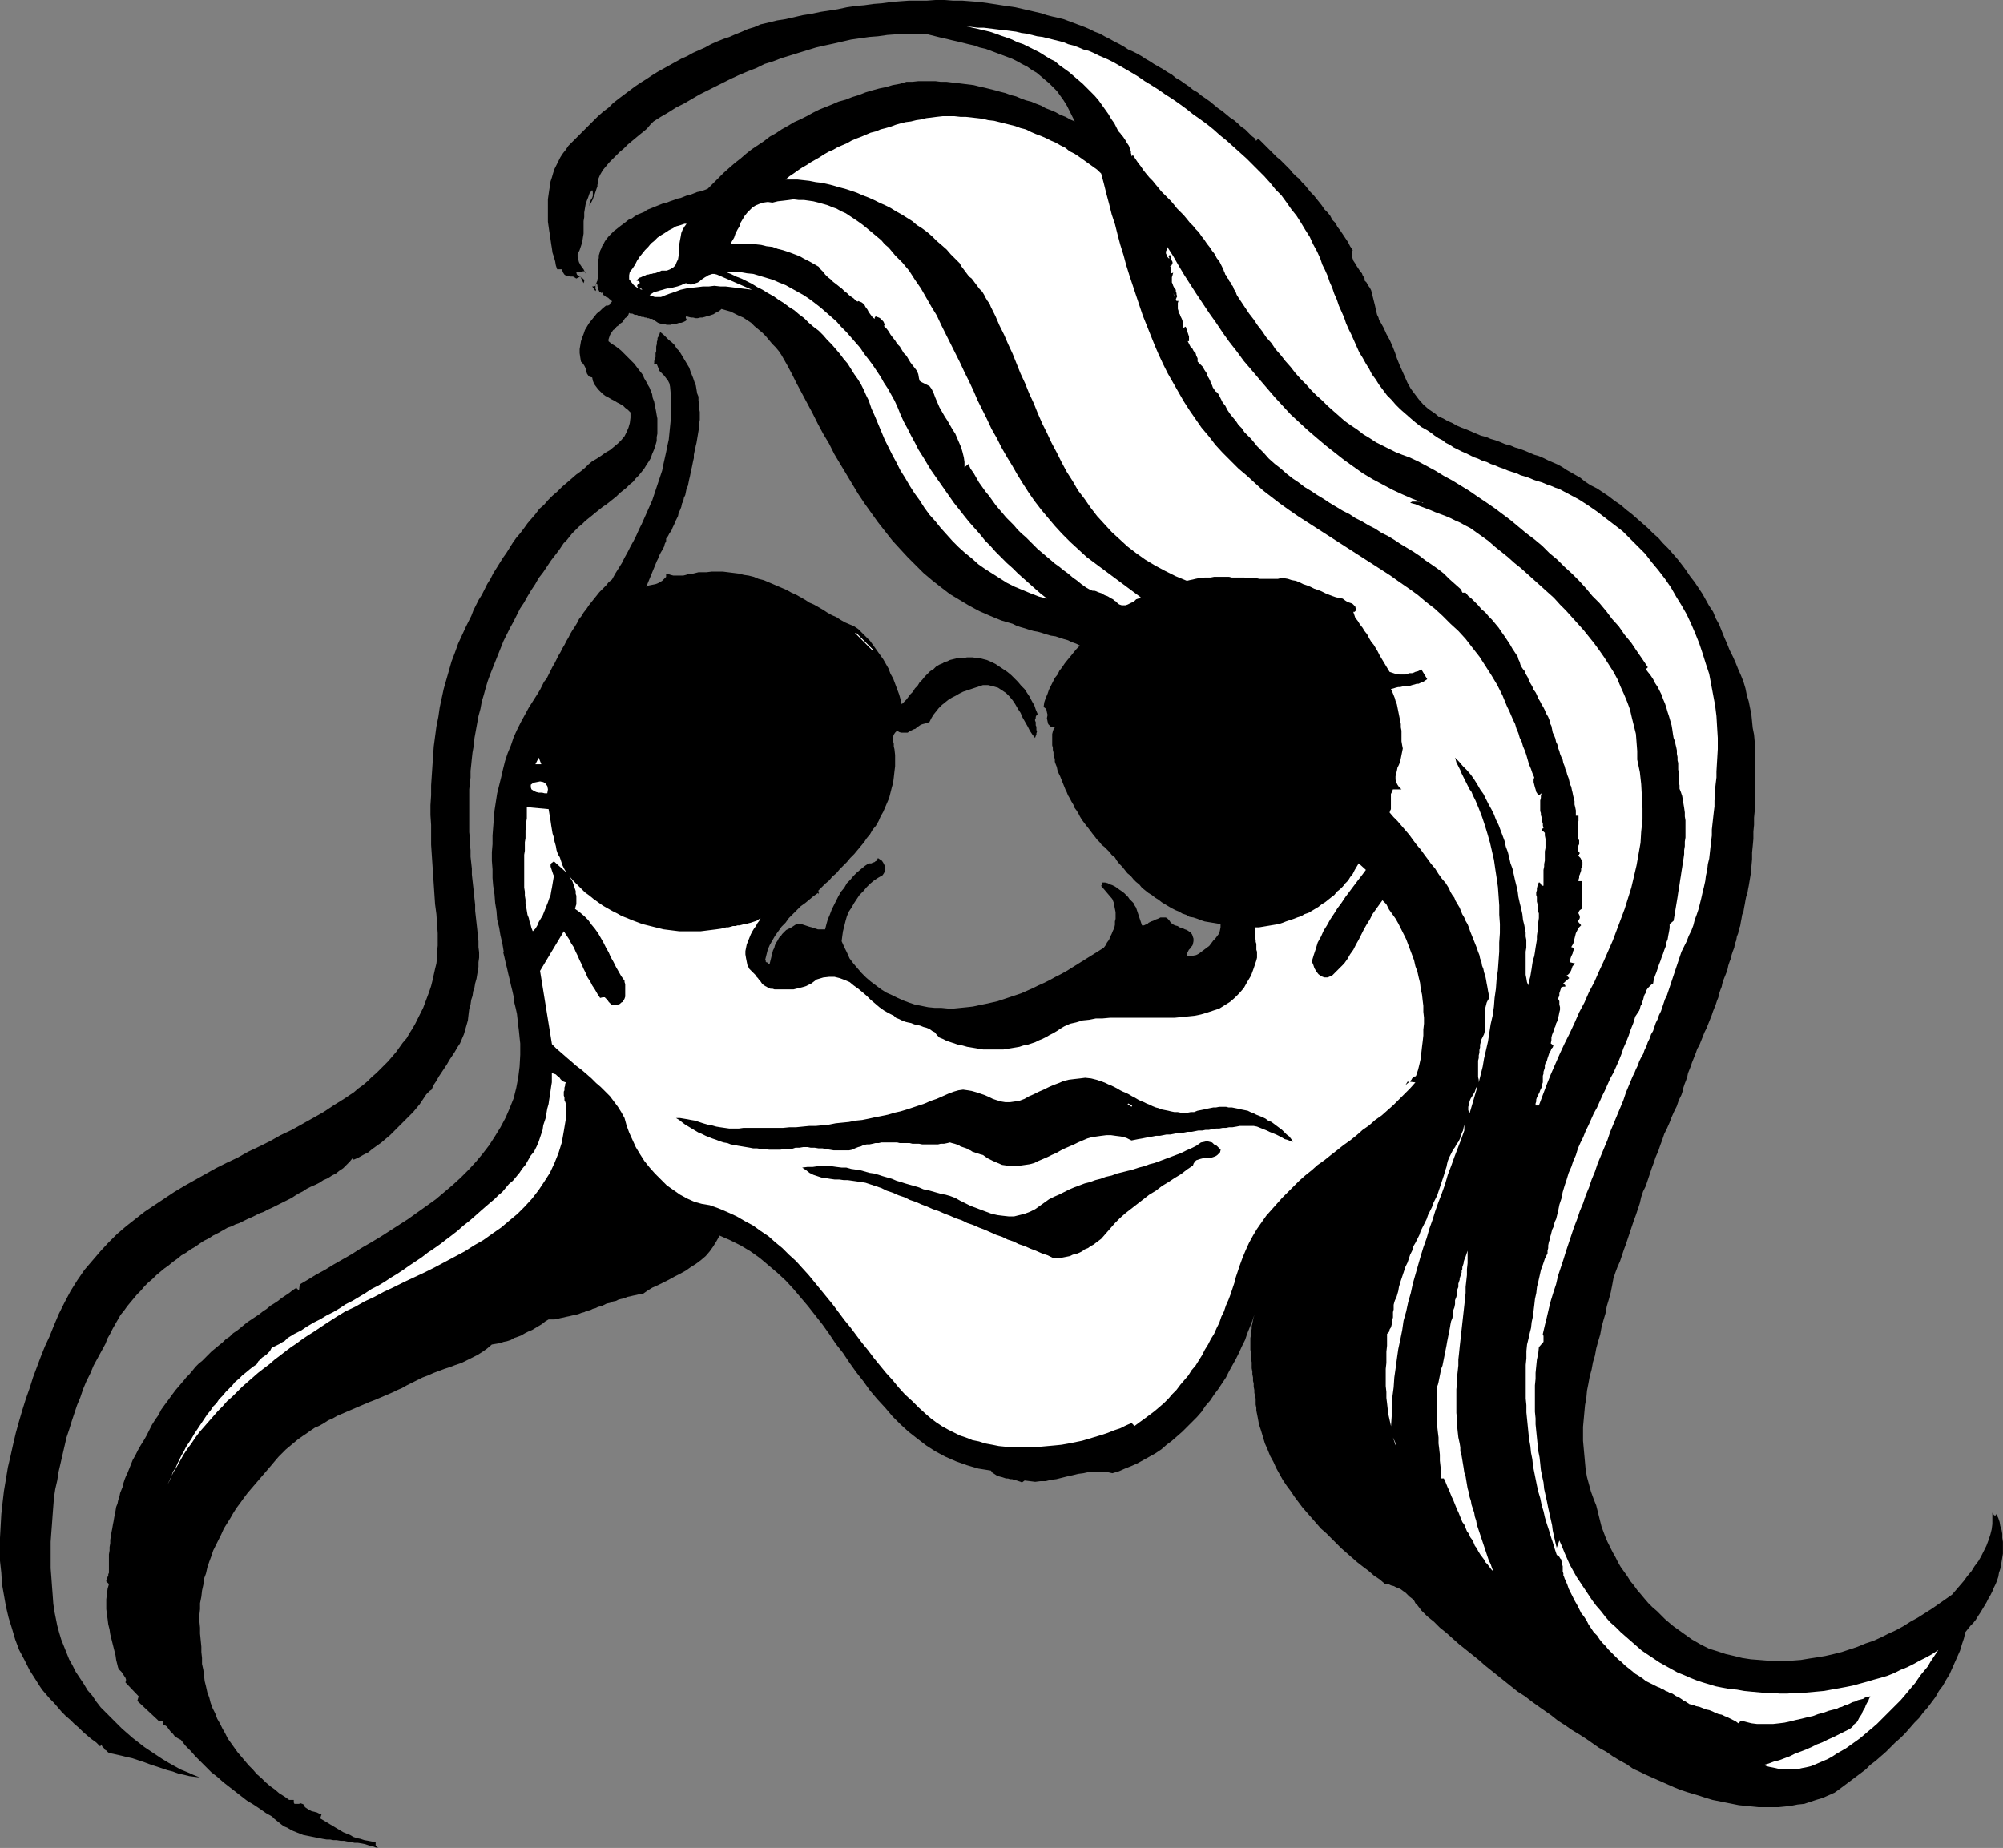 <?xml version="1.0" encoding="UTF-8" standalone="no"?>
<svg
   version="1.0"
   width="129.724mm"
   height="119.707mm"
   id="svg22"
   sodipodi:docname="Face 202.wmf"
   xmlns:inkscape="http://www.inkscape.org/namespaces/inkscape"
   xmlns:sodipodi="http://sodipodi.sourceforge.net/DTD/sodipodi-0.dtd"
   xmlns="http://www.w3.org/2000/svg"
   xmlns:svg="http://www.w3.org/2000/svg">
  <rect width="100%" height="100%" fill="#808080" stroke="none"/>
  <sodipodi:namedview
     id="namedview22"
     pagecolor="#ffffff"
     bordercolor="#000000"
     borderopacity="0.25"
     inkscape:showpageshadow="2"
     inkscape:pageopacity="0.0"
     inkscape:pagecheckerboard="0"
     inkscape:deskcolor="#d1d1d1"
     inkscape:document-units="mm" />
  <defs
     id="defs1">
    <pattern
       id="WMFhbasepattern"
       patternUnits="userSpaceOnUse"
       width="6"
       height="6"
       x="0"
       y="0" />
  </defs>
  <path
     style="fill:#000000;fill-opacity:1;fill-rule:evenodd;stroke:none"
     d="m 275.204,11.472 0.97,0.646 1.131,0.485 0.97,0.485 1.131,0.646 0.97,0.646 1.131,0.646 0.97,0.646 1.131,0.646 1.131,0.646 0.97,0.646 1.131,0.646 0.97,0.808 1.131,0.646 1.131,0.808 0.97,0.646 0.97,0.808 1.131,0.646 0.97,0.808 0.97,0.646 1.131,0.808 0.97,0.808 0.97,0.808 0.97,0.646 0.97,0.808 0.97,0.808 0.97,0.646 0.97,0.808 0.808,0.808 0.97,0.646 0.808,0.808 0.808,0.808 0.808,0.646 0.162,0.323 v 0.162 h 0.162 l 0.162,-0.162 0.162,-0.162 h 0.162 l 0.323,0.162 0.162,0.162 0.808,0.808 0.808,0.808 0.808,0.808 0.808,0.808 0.808,0.808 0.808,0.646 0.808,0.808 0.808,0.808 0.808,0.808 0.646,0.808 0.808,0.808 0.808,0.646 0.646,0.808 0.808,0.808 0.646,0.808 0.646,0.808 0.808,0.808 0.646,0.808 0.646,0.808 0.646,0.808 0.646,0.97 0.808,0.808 0.646,0.808 0.485,0.97 0.808,0.808 0.485,0.97 0.646,0.808 0.646,0.97 0.646,0.97 0.646,0.97 0.485,0.97 0.646,0.97 -0.162,0.485 v 0.646 0.485 l 0.162,0.485 0.162,0.485 0.323,0.485 0.323,0.485 0.162,0.323 0.323,0.485 0.323,0.485 0.323,0.485 0.323,0.323 0.162,0.485 0.323,0.485 0.162,0.323 v 0.485 l 0.485,0.485 0.323,0.646 0.485,0.646 0.323,0.646 0.162,0.646 0.162,0.646 0.162,0.646 0.162,0.646 0.162,0.646 0.162,0.646 0.162,0.808 0.162,0.646 0.162,0.646 0.323,0.646 0.162,0.646 0.323,0.485 0.808,1.454 0.646,1.454 0.808,1.454 0.646,1.454 0.646,1.616 0.485,1.454 0.646,1.616 0.646,1.454 0.646,1.454 0.646,1.454 0.808,1.454 0.97,1.293 0.97,1.293 1.131,1.293 1.293,1.131 1.454,0.97 0.97,0.808 1.131,0.485 1.131,0.646 1.131,0.485 1.131,0.646 1.131,0.485 1.293,0.485 1.131,0.485 1.131,0.485 1.131,0.485 1.293,0.323 1.131,0.485 1.131,0.323 1.293,0.485 1.131,0.485 1.293,0.323 1.131,0.485 1.131,0.323 1.293,0.485 1.131,0.485 1.131,0.485 1.131,0.323 1.131,0.485 1.293,0.646 1.131,0.485 1.131,0.485 1.131,0.646 0.97,0.646 1.131,0.646 1.131,0.646 1.131,0.646 0.97,0.808 1.454,0.97 1.616,0.808 1.454,0.97 1.454,0.97 1.454,1.131 1.454,0.97 1.293,1.131 1.454,1.131 1.293,1.131 1.293,1.131 1.293,1.131 1.293,1.293 1.293,1.131 1.131,1.293 1.293,1.293 1.131,1.293 1.131,1.293 1.131,1.454 0.97,1.293 0.97,1.454 1.131,1.454 0.97,1.454 0.97,1.454 0.808,1.454 0.808,1.454 0.97,1.454 0.646,1.616 0.808,1.454 0.646,1.616 0.646,1.616 0.646,1.454 0.646,1.616 0.808,1.616 0.646,1.454 0.646,1.616 0.646,1.454 0.646,1.616 0.485,1.616 0.323,1.616 0.485,1.616 0.323,1.616 0.323,1.616 0.162,1.616 0.162,1.616 0.323,1.616 0.162,1.777 v 1.616 l 0.162,1.777 v 1.616 1.616 1.777 1.777 1.616 1.777 l -0.162,1.616 v 1.777 l -0.162,1.616 v 1.777 l -0.162,1.616 v 1.777 l -0.162,1.777 -0.162,1.616 v 1.616 l -0.162,1.777 v 0.97 l -0.162,0.808 -0.162,0.97 -0.162,0.97 -0.162,0.97 -0.162,0.808 -0.162,0.97 -0.323,0.97 -0.162,0.808 -0.162,0.97 -0.162,0.808 -0.162,0.97 -0.323,0.808 -0.162,0.97 -0.162,0.808 -0.162,0.97 -0.323,0.808 -0.162,0.97 -0.323,0.808 -0.162,0.97 -0.323,0.808 -0.162,0.97 -0.323,0.808 -0.323,0.97 -0.162,0.808 -0.323,0.808 -0.323,0.97 -0.162,0.808 -0.323,0.97 -0.323,0.808 -0.323,0.808 -0.323,0.97 -0.162,0.808 -0.323,0.808 -0.323,0.97 -0.162,0.808 -0.323,0.808 -0.323,0.97 -0.323,0.808 -0.323,0.808 -0.323,0.97 -0.323,0.808 -0.323,0.808 -0.323,0.808 -0.323,0.808 -0.485,0.97 -0.323,0.808 -0.323,0.808 -0.323,0.808 -0.323,0.808 -0.485,0.808 -0.323,0.97 -0.323,0.808 -0.323,0.808 -0.323,0.808 -0.323,0.97 -0.323,0.808 -0.323,0.808 -0.162,0.808 -0.323,0.97 -0.323,0.808 -0.323,0.97 -0.162,0.808 -0.323,0.97 -0.646,1.293 -0.485,1.454 -0.646,1.293 -0.646,1.454 -0.485,1.293 -0.646,1.454 -0.646,1.293 -0.485,1.454 -0.485,1.293 -0.485,1.454 -0.646,1.454 -0.485,1.454 -0.485,1.293 -0.485,1.454 -0.485,1.454 -0.485,1.454 -0.646,1.293 -0.485,1.454 -0.323,1.454 -0.485,1.454 -0.485,1.454 -0.485,1.293 -0.485,1.454 -0.485,1.454 -0.485,1.454 -0.485,1.454 -0.485,1.293 -0.485,1.454 -0.485,1.454 -0.646,1.454 -0.485,1.293 -0.485,1.454 -0.323,1.777 -0.323,1.616 -0.485,1.777 -0.485,1.616 -0.323,1.777 -0.485,1.616 -0.485,1.777 -0.323,1.777 -0.485,1.616 -0.485,1.777 -0.323,1.777 -0.485,1.616 -0.323,1.777 -0.485,1.777 -0.323,1.777 -0.323,1.616 -0.162,1.777 -0.323,1.777 -0.162,1.777 -0.162,1.777 -0.162,1.777 v 1.777 1.616 l 0.162,1.777 0.162,1.777 0.162,1.777 0.162,1.777 0.323,1.777 0.485,1.777 0.485,1.777 0.646,1.777 0.646,1.616 0.323,1.293 0.323,1.293 0.323,1.293 0.323,1.293 0.485,1.293 0.485,1.293 0.485,1.131 0.646,1.293 0.646,1.293 0.646,1.131 0.646,1.293 0.646,1.131 0.808,1.131 0.808,1.131 0.808,1.293 0.808,0.97 0.808,1.131 0.97,1.131 0.808,0.97 0.97,1.131 0.97,0.97 1.131,0.97 0.97,0.97 0.97,0.97 1.131,0.97 0.97,0.808 1.131,0.808 1.131,0.808 1.131,0.808 1.131,0.808 1.131,0.646 1.131,0.646 1.939,0.97 2.101,0.646 1.939,0.646 2.101,0.485 1.939,0.485 2.101,0.323 2.101,0.162 1.939,0.162 h 2.101 2.101 1.939 l 2.101,-0.162 1.939,-0.323 2.101,-0.323 1.939,-0.323 2.101,-0.485 1.939,-0.485 1.939,-0.646 1.939,-0.646 1.939,-0.808 1.939,-0.646 1.778,-0.808 1.939,-0.97 1.778,-0.808 1.778,-0.97 1.778,-1.131 1.778,-0.97 1.778,-1.131 1.778,-1.131 1.616,-1.131 1.616,-1.131 1.616,-1.131 0.97,-1.131 0.97,-1.131 0.97,-1.131 0.808,-1.131 0.97,-1.131 0.808,-1.293 0.97,-1.293 0.646,-1.131 0.646,-1.293 0.646,-1.293 0.485,-1.293 0.485,-1.454 0.323,-1.293 0.162,-1.293 v -1.454 -1.293 l 0.162,0.162 0.162,0.323 0.162,0.162 h 0.323 l 0.162,-0.323 0.485,0.97 0.323,0.97 0.162,0.97 0.323,0.97 0.162,0.97 v 0.97 l 0.162,0.97 v 0.97 0.97 0.97 l -0.162,0.97 -0.162,0.97 -0.162,0.97 -0.162,0.808 -0.323,0.97 -0.162,0.97 -0.323,0.97 -0.323,0.808 -0.485,0.97 -0.323,0.808 -0.485,0.97 -0.485,0.808 -0.485,0.97 -0.485,0.808 -0.485,0.808 -0.485,0.808 -0.646,0.97 -0.485,0.808 -0.646,0.808 -0.646,0.646 -0.646,0.808 -0.646,0.808 -0.323,1.454 -0.485,1.454 -0.485,1.616 -0.646,1.454 -0.646,1.454 -0.646,1.454 -0.646,1.454 -0.808,1.293 -0.808,1.454 -0.97,1.293 -0.808,1.454 -0.97,1.293 -0.97,1.293 -1.131,1.293 -0.97,1.293 -1.131,1.131 -1.131,1.293 -1.131,1.293 -1.131,1.131 -1.293,1.131 -1.131,1.131 -1.131,1.131 -1.293,1.131 -1.293,1.131 -1.293,0.97 -1.131,1.131 -1.293,0.97 -1.293,0.97 -1.293,0.97 -1.293,0.97 -1.293,0.97 -1.131,0.808 -1.454,0.646 -1.454,0.646 -1.616,0.485 -1.454,0.485 -1.454,0.485 -1.616,0.162 -1.616,0.323 -1.454,0.162 -1.616,0.162 h -1.616 -1.616 -1.616 l -1.616,-0.162 -1.616,-0.162 -1.616,-0.162 -1.616,-0.323 -1.616,-0.323 -1.616,-0.323 -1.616,-0.323 -1.616,-0.485 -1.454,-0.485 -1.616,-0.485 -1.616,-0.485 -1.454,-0.485 -1.616,-0.646 -1.454,-0.646 -1.454,-0.646 -1.454,-0.646 -1.454,-0.646 -1.454,-0.646 -1.293,-0.646 -1.454,-0.646 -1.616,-1.131 -1.778,-0.97 -1.616,-0.97 -1.616,-1.131 -1.778,-0.97 -1.616,-1.131 -1.616,-1.131 -1.778,-1.131 -1.616,-0.97 -1.616,-1.131 -1.778,-1.131 -1.616,-1.293 -1.616,-1.131 -1.616,-1.131 -1.778,-1.293 -1.454,-1.131 -1.778,-1.131 -1.616,-1.293 -1.616,-1.293 -1.616,-1.293 -1.616,-1.293 -1.616,-1.293 -1.454,-1.293 -1.616,-1.293 -1.616,-1.293 -1.616,-1.293 -1.454,-1.293 -1.616,-1.454 -1.616,-1.293 -1.454,-1.454 -1.616,-1.293 -1.454,-1.454 -0.485,-0.646 -0.485,-0.646 -0.485,-0.485 -0.323,-0.646 -0.485,-0.485 -0.646,-0.485 -0.485,-0.485 -0.485,-0.485 -0.485,-0.323 -0.646,-0.485 -0.646,-0.323 -0.485,-0.162 -0.646,-0.323 -0.646,-0.162 -0.646,-0.323 h -0.808 l -1.293,-1.131 -1.454,-0.97 -1.293,-1.131 -1.293,-0.97 -1.454,-1.131 -1.293,-1.131 -1.293,-1.131 -1.293,-1.131 -1.293,-1.293 -1.131,-1.131 -1.293,-1.293 -1.293,-1.131 -1.131,-1.293 -1.131,-1.293 -1.131,-1.293 -1.131,-1.293 -0.97,-1.293 -0.97,-1.293 -0.97,-1.454 -0.97,-1.293 -0.97,-1.454 -0.808,-1.454 -0.808,-1.454 -0.646,-1.454 -0.808,-1.454 -0.646,-1.616 -0.646,-1.454 -0.485,-1.616 -0.485,-1.616 -0.485,-1.454 -0.323,-1.777 -0.323,-1.616 v -0.646 l -0.162,-0.808 v -0.646 -0.808 l -0.162,-0.646 -0.162,-0.808 v -0.646 l -0.162,-0.808 v -0.808 l -0.162,-0.646 v -0.808 l -0.162,-0.808 v -0.646 l -0.162,-0.808 v -0.808 -0.646 l -0.162,-0.808 v -0.646 -0.808 l -0.162,-0.808 v -0.646 -0.808 -0.646 -0.808 l 0.162,-0.808 v -0.646 l 0.162,-0.808 v -0.646 l 0.162,-0.646 0.162,-0.808 0.162,-0.646 0.162,-0.646 -0.485,1.454 -0.646,1.616 -0.646,1.616 -0.485,1.454 -0.808,1.616 -0.646,1.454 -0.808,1.616 -0.808,1.454 -0.808,1.454 -0.808,1.616 -0.97,1.454 -0.97,1.454 -0.97,1.293 -0.97,1.454 -1.131,1.293 -0.97,1.454 -1.131,1.293 -1.131,1.131 -1.293,1.293 -1.131,1.131 -1.293,1.131 -1.293,1.131 -1.293,0.97 -1.293,1.131 -1.454,0.97 -1.454,0.808 -1.454,0.808 -1.454,0.808 -1.454,0.646 -1.616,0.646 -1.454,0.646 -1.616,0.485 -1.454,-0.323 h -1.454 -1.454 -1.293 l -1.454,0.323 -1.293,0.162 -1.293,0.323 -1.454,0.323 -1.293,0.323 -1.293,0.323 -1.293,0.162 -1.293,0.323 h -1.293 l -1.293,0.162 -1.293,-0.162 -1.293,-0.162 -0.646,0.485 -0.323,-0.162 -0.485,-0.162 -0.485,-0.162 -0.646,-0.162 -0.485,-0.162 h -0.485 l -0.485,-0.162 h -0.485 l -0.485,-0.162 -0.485,-0.162 -0.646,-0.162 -0.485,-0.162 -0.323,-0.162 -0.485,-0.323 -0.485,-0.323 -0.323,-0.485 -3.07,-0.485 -2.747,-0.808 -2.747,-0.97 -2.586,-1.131 -2.424,-1.293 -2.262,-1.454 -2.101,-1.616 -2.262,-1.777 -1.939,-1.777 -1.939,-1.939 -1.778,-2.101 -1.939,-2.101 -1.778,-2.101 -1.616,-2.262 -1.778,-2.262 -1.616,-2.262 -1.616,-2.424 -1.778,-2.262 -1.616,-2.424 -1.616,-2.262 -1.778,-2.262 -1.778,-2.262 -1.778,-2.101 -1.778,-2.101 -1.939,-2.101 -2.101,-1.939 -2.101,-1.777 -2.101,-1.777 -2.262,-1.616 -2.424,-1.454 -2.586,-1.293 -2.586,-1.131 -0.808,1.454 -0.808,1.293 -0.808,1.131 -0.97,1.131 -1.131,0.97 -1.293,0.97 -1.293,0.808 -1.131,0.808 -1.454,0.808 -1.293,0.646 -1.454,0.808 -1.293,0.646 -1.293,0.646 -1.454,0.646 -1.293,0.808 -1.131,0.808 h -0.808 l -0.646,0.162 -0.808,0.162 -0.646,0.162 -0.808,0.162 -0.646,0.323 -0.808,0.162 -0.646,0.162 -0.646,0.323 -0.808,0.162 -0.646,0.323 -0.808,0.162 -0.646,0.323 -0.646,0.323 -0.808,0.162 -0.646,0.323 -0.646,0.162 -0.646,0.323 -0.808,0.162 -0.646,0.323 -0.646,0.162 -0.808,0.323 -0.646,0.162 -0.808,0.162 -0.646,0.162 -0.808,0.162 -0.646,0.162 -0.808,0.162 -0.646,0.162 -0.808,0.162 h -0.646 -0.808 l -0.808,0.485 -0.808,0.646 -0.808,0.485 -0.808,0.485 -0.808,0.485 -0.808,0.323 -0.97,0.485 -0.808,0.485 -0.808,0.323 -0.97,0.323 -0.808,0.485 -0.97,0.323 -0.808,0.162 -0.97,0.323 -0.97,0.162 -0.97,0.162 -1.131,0.97 -1.131,0.808 -1.293,0.808 -1.293,0.646 -1.293,0.646 -1.293,0.646 -1.454,0.485 -1.293,0.485 -1.454,0.485 -1.293,0.485 -1.293,0.485 -1.454,0.646 -1.293,0.485 -1.293,0.646 -1.293,0.646 -1.293,0.646 -1.131,0.646 -1.131,0.485 -0.97,0.485 -1.131,0.485 -1.131,0.485 -1.131,0.485 -1.131,0.485 -1.293,0.485 -1.131,0.485 -1.131,0.485 -1.131,0.485 -1.131,0.485 -1.131,0.485 -1.131,0.485 -1.131,0.485 -1.131,0.646 -1.131,0.485 -0.97,0.646 -1.131,0.646 -1.131,0.485 -0.97,0.646 -1.131,0.808 -0.97,0.646 -1.131,0.808 -0.97,0.808 -0.97,0.808 -0.97,0.808 -0.97,0.97 -0.808,0.808 -0.97,1.131 -0.808,0.97 -0.97,1.131 -0.97,1.131 -0.97,1.131 -0.97,1.131 -0.97,1.131 -0.97,1.131 -0.97,1.293 -0.808,1.131 -0.97,1.293 -0.808,1.293 -0.646,1.131 -0.808,1.293 -0.808,1.293 -0.646,1.454 -0.646,1.293 -0.646,1.293 -0.646,1.293 -0.485,1.454 -0.485,1.293 -0.485,1.454 -0.323,1.454 -0.485,1.293 -0.162,1.454 -0.323,1.454 -0.162,1.454 -0.323,1.616 v 1.454 l -0.162,1.454 v 1.454 l 0.162,1.616 v 1.454 l 0.162,1.616 0.162,1.616 v 1.293 l 0.162,1.454 v 1.454 l 0.323,1.454 0.162,1.293 0.162,1.454 0.323,1.293 0.323,1.454 0.485,1.293 0.323,1.293 0.485,1.293 0.646,1.293 0.485,1.293 0.646,1.131 0.646,1.293 0.646,1.131 0.646,1.293 0.808,1.131 0.808,1.131 0.808,1.131 0.97,1.131 0.808,0.97 0.97,1.131 0.97,0.97 0.97,1.131 1.131,0.97 0.97,0.97 1.131,0.97 1.131,0.808 1.131,0.97 1.293,0.808 1.131,0.808 h 1.131 v 0.646 l 0.162,0.323 h 0.323 0.323 0.485 l 0.323,-0.162 0.485,0.162 0.323,0.162 0.323,0.646 0.485,0.323 0.485,0.323 0.646,0.323 0.646,0.162 0.646,0.162 0.646,0.323 0.485,0.162 -0.323,0.97 0.808,0.485 0.808,0.485 0.808,0.485 0.808,0.485 0.808,0.485 0.808,0.485 0.808,0.485 0.808,0.323 0.808,0.323 0.808,0.485 0.97,0.323 0.808,0.162 0.97,0.323 0.97,0.162 0.808,0.162 0.97,0.162 v 0.323 0.162 0.323 l 0.162,0.162 0.162,0.162 0.162,0.162 0.162,0.162 h 0.323 l -0.97,-0.162 -0.808,-0.323 -0.808,-0.162 -0.97,-0.323 -0.808,-0.162 -0.97,-0.162 h -0.808 l -0.808,-0.162 -0.97,-0.162 -0.808,-0.162 h -0.808 l -0.97,-0.162 h -0.808 l -0.808,-0.162 H 79.992 l -0.97,-0.162 -0.808,-0.162 -0.808,-0.162 -0.808,-0.162 -0.808,-0.162 -0.808,-0.162 -0.808,-0.162 -0.808,-0.323 -0.808,-0.323 -0.808,-0.323 -0.646,-0.323 -0.808,-0.485 -0.808,-0.323 -0.646,-0.485 -0.808,-0.646 -0.808,-0.646 -0.646,-0.646 -1.454,-0.808 -1.616,-1.131 -1.454,-0.97 -1.616,-0.97 -1.454,-1.131 -1.454,-1.131 -1.454,-1.131 -1.454,-1.131 -1.454,-1.293 -1.454,-1.131 -1.293,-1.293 -1.293,-1.293 -1.293,-1.293 -1.131,-1.293 -1.293,-1.293 -1.131,-1.454 -0.646,-0.323 -0.808,-0.485 -0.485,-0.646 -0.646,-0.646 -0.485,-0.646 -0.323,-0.485 -0.485,-0.323 -0.485,-0.162 v -0.485 -0.162 l -0.162,-0.162 h -0.323 l -0.323,-0.162 h -0.323 l -0.162,-0.162 -0.162,-0.162 -4.848,-4.524 0.323,-1.131 -3.232,-3.393 0.162,-0.646 -0.162,-0.485 -0.323,-0.485 -0.323,-0.485 -0.323,-0.485 -0.485,-0.485 -0.323,-0.485 -0.162,-0.646 -0.323,-1.293 -0.162,-1.131 -0.323,-1.293 -0.323,-1.293 -0.323,-1.293 -0.323,-1.293 -0.162,-1.131 -0.323,-1.293 -0.162,-1.293 -0.162,-1.131 -0.162,-1.293 v -1.293 -1.131 l 0.162,-1.293 0.162,-1.293 0.323,-1.131 -0.323,-0.323 -0.323,-0.323 v -0.323 l 0.162,-0.323 0.162,-0.485 0.162,-0.323 v -0.323 l 0.162,-0.323 v -0.97 -0.808 -0.97 -0.808 -0.97 l 0.162,-0.97 v -0.808 l 0.162,-0.97 v -0.808 l 0.162,-0.97 0.162,-0.97 0.162,-0.808 0.162,-0.97 0.162,-0.808 0.162,-0.97 0.162,-0.808 0.162,-0.808 0.162,-0.97 0.323,-0.808 0.162,-0.808 0.323,-0.97 0.162,-0.808 0.323,-0.808 0.323,-0.808 0.162,-0.808 0.323,-0.97 0.323,-0.808 0.323,-0.646 0.323,-0.808 0.323,-0.808 0.323,-0.808 0.323,-0.808 0.646,-1.131 0.646,-1.293 0.646,-1.131 0.808,-1.293 0.646,-1.131 0.646,-1.293 0.646,-1.293 0.808,-1.293 0.808,-1.131 0.646,-1.293 0.808,-1.131 0.97,-1.293 0.808,-1.131 0.97,-1.293 0.97,-1.131 0.97,-1.131 0.646,-0.808 0.808,-0.808 0.808,-0.97 0.646,-0.808 0.808,-0.808 0.808,-0.646 0.808,-0.808 0.808,-0.808 0.808,-0.808 0.808,-0.646 0.97,-0.808 0.808,-0.646 0.808,-0.808 0.97,-0.646 0.808,-0.808 0.97,-0.646 0.808,-0.646 0.97,-0.808 0.808,-0.646 0.97,-0.646 0.97,-0.646 0.97,-0.646 0.808,-0.646 0.97,-0.646 0.97,-0.808 0.808,-0.485 0.97,-0.646 0.808,-0.646 0.97,-0.646 0.97,-0.646 0.808,-0.646 0.97,-0.646 0.162,0.323 h 0.162 v 0.162 h 0.323 l 0.162,-1.293 1.939,-1.131 2.101,-1.293 2.101,-1.131 2.101,-1.293 2.262,-1.293 2.262,-1.293 2.262,-1.454 2.262,-1.293 2.424,-1.454 2.262,-1.454 2.262,-1.454 2.262,-1.454 2.262,-1.616 2.262,-1.616 2.262,-1.616 2.101,-1.777 2.101,-1.777 1.939,-1.777 1.939,-1.939 1.778,-1.939 1.616,-1.939 1.616,-2.101 1.454,-2.262 1.293,-2.101 1.293,-2.424 0.97,-2.262 0.97,-2.424 0.646,-2.585 0.485,-2.585 0.323,-2.585 0.162,-2.909 v -2.747 l -0.162,-1.454 -0.162,-1.616 -0.162,-1.293 -0.162,-1.454 -0.162,-1.454 -0.323,-1.454 -0.323,-1.293 -0.162,-1.454 -0.323,-1.454 -0.323,-1.293 -0.323,-1.454 -0.323,-1.293 -0.323,-1.454 -0.323,-1.293 -0.323,-1.454 -0.323,-1.293 h 0.162 l -0.323,-1.939 -0.485,-2.101 -0.323,-1.939 -0.485,-1.939 -0.162,-2.101 -0.323,-1.939 -0.162,-2.101 -0.323,-2.101 -0.162,-1.939 v -2.101 l -0.162,-2.101 v -2.101 l 0.162,-1.939 v -2.101 l 0.162,-2.101 0.162,-2.101 0.162,-1.939 0.323,-2.101 0.323,-2.101 0.485,-1.939 0.485,-1.939 0.485,-2.101 0.485,-1.939 0.646,-1.939 0.808,-1.939 0.646,-1.939 0.808,-1.777 0.97,-1.939 0.97,-1.777 0.97,-1.777 1.131,-1.777 1.131,-1.777 0.485,-0.808 0.485,-0.97 0.485,-0.97 0.646,-0.808 0.485,-0.97 0.485,-0.97 0.485,-0.97 0.485,-0.808 0.485,-0.97 0.485,-0.97 0.485,-0.808 0.485,-0.97 0.485,-0.808 0.485,-0.97 0.485,-0.808 0.485,-0.97 0.485,-0.808 0.646,-0.97 0.485,-0.808 0.485,-0.97 0.646,-0.808 0.485,-0.808 0.646,-0.808 0.646,-0.97 0.646,-0.808 0.646,-0.808 0.646,-0.808 0.646,-0.808 0.808,-0.808 0.808,-0.808 0.646,-0.808 0.808,-0.646 0.808,-1.454 0.808,-1.293 0.808,-1.293 0.646,-1.293 0.808,-1.454 0.646,-1.293 0.808,-1.454 0.646,-1.293 0.646,-1.454 0.646,-1.293 0.646,-1.454 0.646,-1.454 0.646,-1.454 0.646,-1.454 0.485,-1.454 0.485,-1.454 0.485,-1.454 0.485,-1.454 0.485,-1.454 0.323,-1.616 0.323,-1.454 0.323,-1.454 0.323,-1.616 0.323,-1.454 0.162,-1.616 0.162,-1.616 0.162,-1.616 v -1.616 l 0.162,-1.454 -0.162,-1.616 v -1.616 l -0.162,-1.777 -0.162,-0.808 -0.323,-0.646 -0.485,-0.646 -0.485,-0.646 -0.646,-0.646 -0.485,-0.485 -0.323,-0.808 -0.323,-0.808 h -0.808 l 0.162,-0.323 v -0.485 l 0.162,-0.485 0.162,-0.485 v -0.485 -0.485 l 0.162,-0.485 v -0.646 -0.485 l 0.162,-0.646 v -0.485 l 0.162,-0.485 v -0.485 l 0.323,-0.485 0.162,-0.485 0.162,-0.485 0.808,0.646 0.646,0.646 0.646,0.646 0.808,0.646 0.646,0.646 0.485,0.808 0.646,0.646 0.485,0.808 0.485,0.808 0.485,0.808 0.485,0.808 0.485,0.808 0.323,0.97 0.323,0.808 0.323,0.808 0.323,0.97 0.323,0.808 0.162,0.97 0.162,0.97 0.323,0.808 v 0.97 l 0.162,0.97 v 0.97 l 0.162,0.808 v 0.97 0.97 l -0.162,0.97 v 0.808 l -0.162,0.97 -0.162,0.97 -0.162,0.97 -0.162,0.97 -0.162,0.646 -0.162,0.808 -0.162,0.646 -0.162,0.808 v 0.808 l -0.162,0.646 -0.162,0.808 -0.162,0.808 -0.162,0.646 -0.162,0.808 -0.162,0.808 -0.162,0.646 -0.162,0.808 -0.162,0.808 -0.323,0.646 -0.162,0.808 -0.162,0.808 -0.323,0.646 -0.162,0.808 -0.323,0.646 -0.162,0.808 -0.323,0.808 -0.323,0.646 -0.162,0.808 -0.323,0.646 -0.323,0.646 -0.323,0.808 -0.323,0.646 -0.323,0.808 -0.485,0.646 -0.323,0.646 -0.485,0.646 v 0.646 l -0.323,0.646 -0.162,0.646 -0.323,0.646 -0.485,0.808 -0.323,0.646 -0.323,0.808 -0.323,0.646 -2.586,6.302 0.646,-0.323 0.808,-0.162 0.808,-0.162 0.808,-0.323 0.808,-0.485 0.485,-0.485 0.485,-0.485 v -0.808 l 0.646,0.162 0.485,0.162 0.646,0.162 h 0.485 0.646 0.646 0.646 l 0.646,-0.162 0.485,-0.162 0.646,-0.162 h 0.646 l 0.646,-0.162 0.646,-0.162 h 0.646 0.646 0.646 l 1.293,-0.162 h 1.454 1.293 l 1.293,0.162 1.293,0.162 1.293,0.162 1.293,0.323 1.131,0.162 1.293,0.323 1.131,0.485 1.293,0.323 1.131,0.485 1.131,0.485 1.131,0.485 1.131,0.485 1.131,0.485 1.131,0.646 1.131,0.485 1.131,0.646 1.131,0.646 0.97,0.646 1.131,0.485 1.131,0.646 1.131,0.646 0.97,0.646 1.131,0.646 1.131,0.485 0.97,0.646 1.131,0.646 1.131,0.485 1.131,0.485 0.97,0.646 0.97,0.97 0.97,0.97 0.97,0.97 0.808,1.131 0.808,1.131 0.808,1.131 0.808,1.131 0.646,1.131 0.646,1.131 0.485,1.293 0.646,1.131 0.485,1.293 0.485,1.293 0.485,1.293 0.323,1.131 0.323,1.293 0.485,-0.485 0.646,-0.646 0.485,-0.646 0.485,-0.646 0.646,-0.646 0.485,-0.808 0.646,-0.646 0.485,-0.808 0.646,-0.646 0.646,-0.808 0.646,-0.646 0.646,-0.646 0.808,-0.485 0.646,-0.646 0.808,-0.485 0.808,-0.323 0.485,-0.323 0.646,-0.162 0.646,-0.323 0.646,-0.162 0.646,-0.162 0.646,-0.162 h 0.808 0.646 l 0.808,-0.162 h 0.646 0.808 l 0.646,0.162 h 0.808 l 0.646,0.162 0.646,0.162 0.646,0.162 1.131,0.485 0.97,0.485 0.97,0.646 0.97,0.646 0.97,0.646 0.97,0.808 0.808,0.808 0.808,0.808 0.808,0.97 0.808,0.808 0.646,0.97 0.646,0.97 0.485,0.97 0.646,1.131 0.323,0.97 0.485,1.131 -0.323,0.323 -0.162,0.323 v 0.323 l -0.162,0.323 v 0.323 l 0.162,0.323 v 0.485 0.323 l 0.162,0.323 v 0.485 0.323 l 0.162,0.323 -0.162,0.485 v 0.323 l -0.162,0.323 -0.162,0.485 -0.646,-0.808 -0.646,-0.97 -0.485,-0.97 -0.646,-1.131 -0.646,-1.131 -0.485,-1.131 -0.646,-0.97 -0.646,-1.131 -0.646,-0.97 -0.808,-0.97 -0.808,-0.808 -0.97,-0.646 -0.97,-0.646 -1.131,-0.323 -1.293,-0.323 h -1.293 l -0.97,0.323 -0.97,0.323 -0.97,0.323 -0.97,0.323 -0.97,0.323 -0.97,0.485 -0.808,0.485 -0.97,0.485 -0.808,0.485 -0.808,0.646 -0.808,0.646 -0.808,0.808 -0.646,0.808 -0.646,0.808 -0.485,0.808 -0.485,0.97 -0.485,0.162 -0.485,0.162 -0.646,0.162 -0.485,0.162 -0.485,0.323 -0.485,0.323 -0.323,0.323 -0.485,0.162 -0.646,0.323 -0.323,0.162 -0.485,0.323 h -0.485 -0.485 -0.646 l -0.485,-0.162 -0.485,-0.323 -0.485,0.485 -0.323,0.485 -0.162,0.485 v 0.646 0.485 l 0.162,0.646 v 0.646 l 0.162,0.646 0.162,1.454 v 1.454 1.293 l -0.162,1.293 -0.162,1.454 -0.162,1.293 -0.323,1.131 -0.323,1.293 -0.323,1.293 -0.485,1.131 -0.485,1.131 -0.485,1.131 -0.646,1.131 -0.485,1.131 -0.646,1.131 -0.808,0.97 -0.646,1.131 -0.808,0.97 -0.646,0.97 -0.808,0.97 -0.808,0.97 -0.808,0.97 -0.97,0.97 -0.808,0.97 -0.808,0.808 -0.97,0.97 -0.808,0.97 -0.97,0.808 -0.808,0.97 -0.97,0.808 -0.808,0.808 -0.97,0.97 h 0.162 l 0.162,0.323 -0.162,0.162 v 0.323 l -0.162,-0.323 -1.131,0.808 -0.97,0.808 -0.97,0.808 -1.131,0.808 -0.97,0.97 -0.97,0.97 -0.97,0.97 -0.808,1.131 -0.97,0.97 -0.808,1.131 -0.808,1.131 -0.646,1.131 -0.646,1.131 -0.485,1.131 -0.323,1.293 -0.323,1.293 h 0.162 v 0.323 l 0.162,0.162 h 0.162 l 0.162,0.162 0.162,0.162 h 0.162 0.162 l 0.162,-0.646 0.162,-0.646 0.162,-0.646 0.162,-0.646 0.162,-0.646 0.323,-0.646 0.162,-0.646 0.323,-0.646 0.323,-0.485 0.323,-0.646 0.485,-0.485 0.323,-0.485 0.485,-0.485 0.485,-0.485 0.646,-0.323 0.646,-0.323 0.485,-0.323 0.485,-0.323 0.485,-0.162 h 0.485 0.485 l 0.485,0.162 0.485,0.162 0.485,0.162 0.485,0.162 0.646,0.162 0.485,0.162 0.485,0.162 0.485,0.162 h 0.646 0.485 0.646 l 0.323,-1.293 0.323,-1.131 0.485,-1.131 0.485,-1.293 0.485,-0.97 0.646,-1.293 0.485,-0.97 0.646,-1.131 0.808,-0.97 0.646,-1.131 0.808,-0.808 0.808,-0.97 0.808,-0.808 0.97,-0.808 0.97,-0.808 0.97,-0.646 h 0.323 0.323 l 0.323,-0.162 0.485,-0.162 0.162,-0.162 0.323,-0.162 0.162,-0.323 0.162,-0.323 0.485,0.323 0.485,0.323 0.323,0.485 0.323,0.646 0.162,0.646 v 0.646 l -0.323,0.646 -0.323,0.485 -1.131,0.646 -0.97,0.646 -0.97,0.808 -0.808,0.808 -0.808,0.97 -0.97,0.97 -0.646,0.97 -0.646,0.97 -0.646,1.131 -0.646,0.97 -0.485,1.131 -0.323,1.131 -0.323,1.293 -0.323,1.293 -0.162,1.131 -0.162,1.293 0.646,1.454 0.646,1.293 0.646,1.454 0.97,1.293 0.97,1.131 0.97,1.131 1.131,1.131 1.131,0.97 1.293,0.97 1.293,0.97 1.293,0.808 1.454,0.646 1.293,0.646 1.454,0.646 1.293,0.485 1.454,0.485 1.616,0.323 1.616,0.323 1.616,0.162 h 1.616 l 1.616,0.162 h 1.454 l 1.616,-0.162 1.616,-0.162 1.454,-0.162 1.454,-0.323 1.616,-0.323 1.454,-0.323 1.454,-0.323 1.454,-0.485 1.454,-0.485 1.454,-0.485 1.454,-0.485 1.454,-0.646 1.454,-0.646 1.293,-0.646 1.454,-0.646 1.293,-0.646 1.454,-0.808 1.293,-0.646 1.454,-0.808 1.293,-0.808 1.293,-0.808 1.293,-0.808 1.293,-0.808 1.293,-0.808 1.293,-0.808 1.293,-0.808 0.485,-0.646 0.323,-0.646 0.485,-0.646 0.323,-0.808 0.323,-0.646 0.323,-0.808 0.323,-0.646 0.162,-0.808 v -0.808 l 0.162,-0.646 v -0.808 -0.808 l -0.162,-0.808 -0.162,-0.808 -0.162,-0.808 -0.323,-0.808 -2.747,-3.232 0.162,-0.162 0.162,-0.162 v -0.323 -0.162 h 0.646 l 0.646,0.162 0.646,0.323 0.485,0.162 0.646,0.323 0.485,0.323 0.646,0.485 0.485,0.323 0.646,0.485 0.485,0.485 0.485,0.485 0.323,0.485 0.485,0.485 0.485,0.485 0.323,0.646 0.323,0.485 1.454,4.363 h 0.485 l 0.323,-0.162 0.485,-0.162 0.323,-0.323 0.323,-0.162 0.323,-0.162 0.485,-0.162 0.323,-0.162 0.323,-0.162 0.485,-0.162 0.323,-0.162 0.323,-0.162 h 0.485 0.323 0.485 l 0.323,0.162 0.485,0.485 0.323,0.485 0.485,0.485 0.646,0.323 0.646,0.162 0.485,0.323 0.646,0.162 0.646,0.323 0.485,0.162 0.485,0.323 0.485,0.323 0.323,0.485 0.162,0.485 0.162,0.485 v 0.646 l -0.162,0.808 -0.162,0.323 -0.323,0.323 -0.162,0.323 -0.323,0.323 -0.162,0.323 -0.162,0.323 -0.162,0.323 v 0.485 l 0.808,0.162 0.646,-0.162 0.808,-0.162 0.646,-0.323 0.646,-0.485 0.646,-0.485 0.646,-0.485 0.646,-0.485 0.485,-0.646 0.485,-0.646 0.485,-0.485 0.485,-0.646 0.485,-0.646 0.162,-0.646 0.162,-0.808 v -0.808 l -0.97,-0.162 -0.97,-0.162 -0.97,-0.162 -0.97,-0.162 -0.97,-0.323 -0.808,-0.323 -0.97,-0.323 -0.97,-0.162 -0.808,-0.485 -0.97,-0.323 -0.808,-0.485 -0.808,-0.323 -0.97,-0.485 -0.808,-0.485 -0.808,-0.485 -0.808,-0.485 -0.808,-0.646 -0.808,-0.485 -0.808,-0.646 -0.808,-0.485 -0.808,-0.646 -0.808,-0.646 -0.646,-0.808 -0.808,-0.646 -0.646,-0.646 -0.646,-0.808 -0.808,-0.646 -0.646,-0.808 -0.646,-0.808 -0.646,-0.646 -0.646,-0.808 -0.485,-0.808 -0.808,-0.646 -0.485,-0.646 -0.646,-0.646 -0.646,-0.646 -0.646,-0.485 -0.485,-0.646 -0.646,-0.646 -0.485,-0.646 -0.646,-0.808 -0.485,-0.646 -0.485,-0.646 -0.646,-0.808 -0.485,-0.646 -0.485,-0.646 -0.485,-0.808 -0.323,-0.646 -0.485,-0.808 -0.485,-0.646 -0.323,-0.808 -0.485,-0.808 -0.323,-0.646 -0.485,-0.808 -0.323,-0.808 -0.323,-0.646 -0.323,-0.808 -0.323,-0.808 -0.323,-0.808 -0.323,-0.808 -0.323,-0.646 -0.323,-0.808 -0.162,-0.808 -0.323,-0.808 -0.162,-0.485 v -0.646 l -0.162,-0.485 -0.162,-0.646 v -0.485 l -0.162,-0.646 v -0.485 l -0.162,-0.646 v -0.485 -0.646 -0.485 -0.646 -0.485 l 0.162,-0.646 0.162,-0.485 0.323,-0.485 -0.97,-0.162 -0.646,-0.646 -0.162,-0.646 -0.162,-0.808 0.162,-0.808 -0.162,-0.646 -0.162,-0.808 -0.646,-0.485 0.162,-1.131 0.323,-0.97 0.485,-1.131 0.323,-0.97 0.485,-0.97 0.485,-0.97 0.485,-0.97 0.646,-0.808 0.485,-0.97 0.646,-0.808 0.646,-0.97 0.646,-0.808 0.808,-0.97 0.646,-0.808 0.808,-0.97 0.808,-0.808 -0.97,-0.485 -0.97,-0.323 -0.97,-0.485 -1.131,-0.323 -0.97,-0.323 -0.97,-0.323 -1.131,-0.162 -1.131,-0.323 -0.97,-0.323 -1.131,-0.323 -0.97,-0.162 -1.131,-0.323 -0.97,-0.323 -1.131,-0.323 -0.97,-0.323 -0.97,-0.485 -2.747,-0.808 -2.747,-1.131 -2.586,-1.131 -2.424,-1.293 -2.424,-1.454 -2.424,-1.454 -2.101,-1.616 -2.262,-1.777 -2.101,-1.777 -1.939,-1.939 -1.939,-1.939 -1.939,-2.101 -1.778,-1.939 -1.778,-2.262 -1.778,-2.262 -1.616,-2.262 -1.616,-2.262 -1.616,-2.424 -1.454,-2.424 -1.454,-2.424 -1.454,-2.424 -1.454,-2.424 -1.293,-2.585 -1.454,-2.424 -1.293,-2.424 -1.293,-2.585 -1.293,-2.424 -1.293,-2.424 -1.293,-2.424 -1.131,-2.262 -1.293,-2.424 -1.293,-2.262 -0.646,-0.97 -0.808,-0.97 -0.808,-0.808 -0.808,-0.97 -0.808,-0.97 -0.808,-0.808 -0.97,-0.808 -0.97,-0.808 -0.808,-0.808 -0.97,-0.646 -0.97,-0.646 -1.131,-0.485 -0.97,-0.485 -0.97,-0.485 -1.131,-0.323 -1.131,-0.323 -0.323,0.323 -0.485,0.323 -0.646,0.323 -0.485,0.323 -0.485,0.162 -0.485,0.162 -0.646,0.162 -0.485,0.162 -0.646,0.162 h -0.485 l -0.646,0.162 h -0.485 l -0.646,-0.162 h -0.485 l -0.646,-0.162 -0.485,-0.162 -0.162,0.162 v 0.162 0.162 l 0.162,0.162 v 0 0.162 0.162 l -0.162,0.162 -0.646,0.323 -0.485,0.162 h -0.485 l -0.485,0.162 -0.646,0.162 h -0.485 l -0.485,0.162 h -0.485 -0.485 l -0.485,-0.162 h -0.485 l -0.646,-0.162 -0.485,-0.162 -0.485,-0.323 -0.485,-0.323 -0.485,-0.323 h -0.162 -0.323 l -0.323,-0.162 h -0.323 l -0.323,-0.162 h -0.323 l -0.323,-0.162 h -0.485 l -0.323,-0.162 -0.485,-0.162 -0.323,-0.162 h -0.485 l -0.323,-0.162 -0.323,-0.162 h -0.485 l -0.323,-0.162 -0.162,0.485 -0.323,0.485 -0.485,0.323 -0.323,0.485 -0.323,0.485 -0.485,0.323 -0.485,0.485 -0.485,0.323 -0.323,0.485 -0.485,0.323 -0.323,0.485 -0.323,0.485 -0.162,0.323 -0.162,0.485 -0.162,0.485 v 0.485 l 0.808,0.646 0.808,0.485 0.646,0.485 0.808,0.646 0.646,0.646 0.646,0.646 0.646,0.646 0.646,0.646 0.646,0.646 0.485,0.646 0.485,0.646 0.646,0.808 0.485,0.646 0.323,0.808 0.485,0.808 0.323,0.646 0.485,0.808 0.323,0.808 0.323,0.808 0.162,0.97 0.323,0.808 0.162,0.808 0.162,0.808 0.162,0.808 0.162,0.97 0.162,0.808 v 0.97 0.808 0.97 0.97 l -0.162,0.808 v 0.97 l -0.323,1.131 -0.323,0.97 -0.485,1.131 -0.323,0.97 -0.485,0.808 -0.646,0.97 -0.485,0.808 -0.646,0.808 -0.646,0.808 -0.808,0.808 -0.646,0.808 -0.808,0.646 -0.808,0.808 -0.808,0.646 -0.808,0.646 -0.808,0.808 -0.808,0.646 -0.808,0.646 -0.808,0.646 -0.97,0.646 -0.808,0.646 -0.808,0.646 -0.97,0.808 -0.808,0.646 -0.808,0.646 -0.808,0.808 -0.808,0.646 -0.808,0.808 -0.808,0.808 -0.646,0.808 -0.646,0.808 -0.808,0.808 -0.97,1.454 -0.97,1.293 -1.131,1.454 -0.97,1.454 -0.97,1.454 -1.131,1.454 -0.808,1.454 -0.97,1.454 -0.97,1.616 -0.808,1.454 -0.97,1.454 -0.808,1.616 -0.808,1.616 -0.808,1.454 -0.808,1.616 -0.808,1.616 -0.646,1.616 -0.646,1.616 -0.646,1.616 -0.646,1.616 -0.646,1.616 -0.646,1.777 -0.485,1.616 -0.485,1.777 -0.485,1.616 -0.323,1.777 -0.485,1.777 -0.323,1.777 -0.323,1.777 -0.323,1.777 -0.162,1.777 -0.323,1.777 -0.162,1.454 -0.162,1.616 -0.162,1.454 v 1.616 l -0.162,1.454 -0.162,1.454 v 1.616 1.454 1.454 1.454 1.454 1.616 1.454 l 0.162,1.454 v 1.454 l 0.162,1.454 v 1.616 l 0.162,1.454 0.162,1.454 v 1.454 l 0.162,1.454 0.162,1.454 0.162,1.454 0.162,1.616 0.162,1.454 v 1.454 l 0.162,1.454 0.162,1.454 0.162,1.454 0.162,1.616 0.162,1.454 v 1.454 l 0.162,1.293 v 1.293 l -0.162,1.131 v 1.131 l -0.162,0.97 -0.162,0.97 -0.162,0.97 -0.323,1.131 -0.162,0.97 -0.323,0.97 -0.162,1.131 -0.323,0.97 -0.162,1.131 -0.323,1.131 -0.162,1.293 -0.162,1.454 -0.323,1.131 -0.323,1.131 -0.323,1.131 -0.485,1.131 -0.485,1.131 -0.646,0.97 -0.646,1.131 -0.646,0.97 -0.646,0.97 -0.646,1.131 -0.646,0.97 -0.646,0.97 -0.646,0.97 -0.646,1.131 -0.646,0.97 -0.485,1.131 -0.485,0.323 -0.323,0.323 -0.485,0.485 -0.323,0.485 -0.323,0.485 -0.323,0.485 -0.323,0.485 -0.323,0.485 -0.808,0.97 -0.808,0.97 -0.808,0.808 -0.97,0.97 -0.97,0.97 -0.97,0.97 -0.97,0.97 -0.97,0.97 -0.97,0.808 -1.131,0.97 -1.131,0.808 -1.131,0.808 -0.97,0.808 -1.293,0.646 -1.131,0.646 -1.131,0.485 -0.323,-0.323 -0.646,0.808 -0.808,0.808 -0.808,0.808 -0.97,0.646 -0.808,0.646 -0.97,0.485 -0.97,0.646 -1.131,0.485 -0.97,0.646 -0.97,0.485 -1.131,0.485 -0.97,0.485 -0.97,0.646 -0.97,0.485 -0.808,0.485 -0.97,0.646 -0.97,0.485 -0.97,0.485 -0.97,0.485 -0.97,0.485 -0.97,0.485 -1.131,0.485 -0.808,0.485 -0.97,0.323 -0.97,0.485 -0.97,0.485 -1.131,0.485 -0.97,0.485 -0.97,0.485 -0.97,0.323 -0.97,0.485 -0.97,0.323 -1.131,0.646 -1.131,0.646 -1.293,0.646 -0.97,0.646 -1.293,0.646 -0.97,0.646 -1.131,0.808 -1.131,0.646 -1.131,0.808 -1.131,0.646 -0.97,0.808 -1.131,0.808 -0.97,0.808 -1.131,0.808 -0.97,0.808 -0.97,0.808 -0.97,0.97 -0.97,0.808 -0.97,0.97 -0.808,0.97 -0.97,0.97 -0.808,0.97 -0.808,0.97 -0.808,0.97 -0.808,1.131 -0.808,0.97 -0.646,1.131 -0.646,1.131 -0.646,1.131 -0.646,1.293 -0.646,1.131 -0.485,1.293 -0.97,1.777 -0.97,1.777 -0.97,1.777 -0.808,1.939 -0.97,1.939 -0.808,1.939 -0.646,1.939 -0.808,1.939 -0.646,1.939 -0.646,1.939 -0.646,2.101 -0.646,1.939 -0.485,2.101 -0.485,2.101 -0.485,2.101 -0.485,2.101 -0.323,2.101 -0.485,2.101 -0.323,2.101 -0.162,2.101 -0.162,2.101 -0.162,2.262 -0.162,2.101 -0.162,2.262 v 2.101 2.101 2.262 l 0.162,2.101 0.162,2.262 0.162,2.101 0.162,2.262 0.323,2.101 0.323,1.616 0.323,1.616 0.485,1.777 0.485,1.616 0.646,1.616 0.646,1.616 0.646,1.616 0.808,1.454 0.808,1.616 0.97,1.454 0.97,1.454 0.97,1.616 1.131,1.293 0.97,1.454 1.131,1.454 1.293,1.293 1.293,1.293 1.293,1.293 1.293,1.293 1.293,1.131 1.293,1.131 1.454,1.131 1.454,1.131 1.454,0.97 1.454,0.97 1.454,0.97 1.616,0.97 1.454,0.808 1.454,0.808 1.616,0.646 1.454,0.646 1.616,0.646 -1.293,-0.162 -1.293,-0.162 -1.293,-0.323 -1.454,-0.323 -1.293,-0.485 -1.293,-0.323 -1.454,-0.485 -1.454,-0.485 -1.454,-0.485 -1.293,-0.485 -1.454,-0.485 -1.454,-0.485 -1.454,-0.323 -1.293,-0.323 -1.454,-0.323 -1.454,-0.323 -0.323,-0.162 -0.323,-0.323 -0.162,-0.162 -0.323,-0.162 -0.162,-0.323 -0.162,-0.162 -0.323,-0.323 -0.162,-0.485 -0.323,0.485 -0.97,-0.97 -1.131,-0.808 -0.97,-0.808 -1.131,-0.97 -0.97,-0.97 -1.131,-0.97 -0.97,-0.97 -1.131,-0.97 -0.97,-0.97 -0.97,-1.131 -0.97,-1.131 -0.97,-0.97 -0.97,-1.131 -0.97,-1.131 L 9.534,412.524 8.726,411.232 7.272,408.969 5.979,406.384 4.686,403.96 3.717,401.375 2.909,398.628 2.101,396.043 1.454,393.296 0.97,390.549 0.485,387.802 0.323,385.055 0,382.147 v -2.747 -2.909 l 0.162,-2.909 0.162,-2.909 0.323,-2.909 0.323,-2.747 0.485,-2.909 0.485,-2.909 0.646,-2.747 0.646,-2.909 0.646,-2.747 0.808,-2.909 0.808,-2.747 0.808,-2.585 0.97,-2.747 0.808,-2.585 0.97,-2.585 0.97,-2.585 0.97,-2.424 1.131,-2.424 0.97,-2.424 1.293,-3.07 1.454,-2.909 1.454,-2.747 1.616,-2.585 1.778,-2.585 1.939,-2.262 1.939,-2.262 1.939,-2.101 2.101,-2.101 2.262,-1.939 2.262,-1.777 2.262,-1.777 2.424,-1.616 2.424,-1.616 2.424,-1.616 2.424,-1.454 2.586,-1.454 2.586,-1.454 2.586,-1.454 2.586,-1.293 2.747,-1.293 2.586,-1.454 2.747,-1.293 2.586,-1.293 2.586,-1.454 2.747,-1.293 2.586,-1.454 2.586,-1.454 2.586,-1.454 2.424,-1.616 2.586,-1.616 2.424,-1.616 1.131,-0.97 1.131,-0.808 1.131,-0.97 0.97,-0.97 1.131,-0.97 0.97,-0.97 0.97,-0.97 0.97,-0.97 0.97,-1.131 0.97,-1.131 0.808,-1.131 0.808,-1.131 0.97,-1.131 0.646,-1.131 0.808,-1.293 0.646,-1.131 0.646,-1.293 0.646,-1.293 0.646,-1.293 0.485,-1.293 0.485,-1.293 0.485,-1.293 0.485,-1.454 0.323,-1.293 0.323,-1.454 0.323,-1.454 0.323,-1.293 0.162,-1.454 v -1.454 l 0.162,-1.454 V 230.096 228.48 l -0.162,-2.262 -0.162,-2.424 -0.323,-2.424 -0.162,-2.424 -0.162,-2.424 -0.162,-2.424 -0.162,-2.424 -0.162,-2.424 -0.162,-2.424 v -2.424 -2.424 l -0.162,-2.424 v -2.424 l 0.162,-2.424 v -2.424 l 0.162,-2.424 0.162,-2.424 0.162,-2.424 0.162,-2.262 0.323,-2.424 0.323,-2.424 0.485,-2.424 0.323,-2.262 0.485,-2.262 0.485,-2.262 0.646,-2.262 0.646,-2.262 0.646,-2.262 0.808,-2.101 0.808,-2.262 0.97,-2.101 0.97,-2.101 0.646,-1.293 0.646,-1.293 0.485,-1.293 0.646,-1.293 0.646,-1.293 0.808,-1.293 0.646,-1.293 0.646,-1.293 0.808,-1.293 0.646,-1.293 0.808,-1.293 0.808,-1.293 0.808,-1.293 0.808,-1.131 0.808,-1.293 0.808,-1.293 0.808,-1.131 0.97,-1.131 0.97,-1.293 0.808,-1.131 0.97,-1.131 0.97,-1.131 0.97,-1.293 1.131,-0.97 0.97,-1.131 1.131,-1.131 1.131,-0.97 1.131,-1.131 1.131,-0.97 1.131,-0.97 1.293,-1.131 1.131,-0.808 0.97,-0.808 0.808,-0.808 0.97,-0.808 1.131,-0.646 0.97,-0.646 1.131,-0.808 1.131,-0.646 0.97,-0.808 0.97,-0.808 0.808,-0.808 0.808,-0.97 0.485,-0.97 0.485,-1.131 0.323,-1.131 0.162,-1.293 v -1.293 l -0.646,-0.646 -0.646,-0.485 -0.485,-0.485 -0.808,-0.485 -0.646,-0.323 -0.808,-0.485 -0.646,-0.323 -0.808,-0.485 -0.646,-0.323 -0.646,-0.485 -0.646,-0.646 -0.485,-0.485 -0.485,-0.646 -0.485,-0.646 -0.323,-0.808 -0.162,-0.808 -0.646,-0.162 -0.323,-0.323 -0.323,-0.485 -0.162,-0.646 -0.162,-0.646 -0.323,-0.646 -0.323,-0.485 -0.485,-0.485 -0.162,-0.97 -0.162,-1.131 V 85.478 l 0.162,-0.97 0.162,-0.97 0.323,-0.97 0.323,-0.808 0.323,-0.97 0.485,-0.808 0.485,-0.808 0.646,-0.808 0.646,-0.808 0.646,-0.808 0.808,-0.646 0.646,-0.646 0.808,-0.646 h 0.323 0.162 l 0.323,-0.162 0.162,-0.162 v -0.162 l 0.162,-0.162 0.162,-0.162 0.162,-0.162 -0.162,-0.323 -0.485,-0.323 -0.323,-0.323 -0.485,-0.162 -0.323,-0.323 -0.323,-0.162 -0.162,-0.323 v -0.323 l -0.323,0.162 -0.162,-0.162 -0.323,-0.162 -0.162,-0.323 -0.162,-0.323 v -0.323 l -0.162,-0.323 v -0.323 l -0.162,-0.323 -0.162,0.162 -0.162,0.162 v 0.323 0.162 0.323 0.162 l 0.162,0.162 -0.162,0.323 -0.808,-1.131 h 0.485 l 0.323,-0.162 0.162,-0.323 v -0.162 l 0.162,-0.485 0.162,-0.323 v -0.323 l 0.162,-0.323 v -0.646 -0.646 -0.646 -0.646 -0.485 -0.646 -0.646 l 0.162,-0.485 v -0.646 l 0.162,-0.485 0.162,-0.646 0.323,-0.646 0.162,-0.485 0.323,-0.485 0.323,-0.646 0.323,-0.485 0.646,-0.808 0.646,-0.646 0.646,-0.646 0.646,-0.485 0.808,-0.646 0.646,-0.485 0.646,-0.485 0.808,-0.646 0.808,-0.323 0.646,-0.485 0.808,-0.485 0.808,-0.323 0.808,-0.323 0.646,-0.485 0.808,-0.323 0.808,-0.323 0.808,-0.323 0.808,-0.323 0.808,-0.323 0.808,-0.162 0.808,-0.323 0.97,-0.323 0.808,-0.323 0.808,-0.162 0.808,-0.323 0.808,-0.323 0.808,-0.162 0.808,-0.323 0.808,-0.323 0.808,-0.162 0.97,-0.323 0.808,-0.323 1.293,-1.293 1.293,-1.293 1.293,-1.293 1.454,-1.293 1.293,-1.131 1.454,-1.131 1.293,-1.131 1.454,-1.131 1.454,-0.97 1.454,-0.97 1.454,-1.131 1.454,-0.808 1.454,-0.97 1.454,-0.808 1.616,-0.97 1.454,-0.646 1.616,-0.808 1.454,-0.808 1.616,-0.808 1.616,-0.646 1.616,-0.646 1.454,-0.646 1.778,-0.485 1.616,-0.646 1.616,-0.485 1.616,-0.646 1.616,-0.485 1.778,-0.485 1.616,-0.323 1.616,-0.485 1.778,-0.323 1.616,-0.485 h 1.454 l 1.454,-0.162 h 1.454 1.293 1.454 l 1.293,0.162 h 1.454 l 1.293,0.162 1.454,0.162 1.293,0.162 1.293,0.162 1.293,0.162 1.293,0.323 1.454,0.323 1.293,0.323 1.293,0.323 1.131,0.323 1.293,0.323 1.293,0.485 1.293,0.323 1.131,0.485 1.293,0.485 1.293,0.323 1.131,0.485 1.293,0.485 1.131,0.646 1.293,0.485 1.131,0.485 1.131,0.646 1.293,0.485 1.131,0.646 1.131,0.485 -0.646,-1.293 -0.646,-1.293 -0.646,-1.293 -0.808,-1.293 -0.808,-1.131 -0.808,-1.131 -0.97,-0.97 -0.97,-0.97 -0.97,-0.808 -1.131,-0.97 -0.97,-0.808 -1.131,-0.646 -1.131,-0.808 -1.293,-0.646 -1.131,-0.646 -1.293,-0.646 -1.293,-0.485 -1.293,-0.485 -1.293,-0.485 -1.293,-0.485 -1.293,-0.485 -1.454,-0.323 -1.293,-0.485 -1.454,-0.323 -1.293,-0.323 -1.293,-0.323 -1.454,-0.323 -1.293,-0.323 -1.454,-0.323 -1.293,-0.323 -1.293,-0.323 -1.293,-0.323 h -2.424 l -2.262,0.162 h -2.262 l -2.262,0.162 -2.262,0.323 -2.101,0.162 -2.262,0.323 -2.262,0.323 -2.101,0.485 -2.101,0.485 -2.262,0.485 -2.101,0.485 -2.101,0.646 -2.101,0.646 -2.101,0.646 -2.101,0.646 -2.101,0.808 -2.101,0.646 -1.939,0.97 -2.101,0.808 -1.939,0.808 -2.101,0.97 -1.939,0.97 -1.939,0.97 -1.939,0.97 -1.939,0.97 -1.939,1.131 -1.939,1.131 -1.939,0.97 -1.778,1.131 -1.939,1.131 -1.778,1.131 -0.808,0.808 -0.808,0.97 -0.97,0.808 -0.808,0.646 -0.97,0.808 -0.97,0.808 -0.97,0.808 -0.97,0.97 -0.97,0.808 -0.808,0.808 -0.97,0.97 -0.808,0.808 -0.808,0.97 -0.808,0.97 -0.646,1.131 -0.485,1.131 v 0.323 0.485 l -0.162,0.485 v 0.485 l -0.162,0.323 -0.162,0.485 -0.162,0.485 -0.162,0.485 -0.162,0.485 -0.162,0.323 -0.162,0.485 -0.162,0.323 -0.162,0.323 -0.162,0.323 -0.162,0.323 -0.162,0.323 v -0.485 l 0.162,-0.485 0.162,-0.485 0.323,-0.485 0.162,-0.485 V 47.506 47.021 l -0.162,-0.485 -0.646,0.808 -0.323,0.97 -0.323,0.808 -0.323,0.97 -0.162,0.97 -0.162,0.97 v 1.131 l -0.162,0.97 v 0.97 1.131 0.97 l -0.162,0.97 -0.162,1.131 -0.323,0.97 -0.323,0.97 -0.485,0.97 v 0.646 l 0.162,0.646 0.162,0.646 0.323,0.646 0.323,0.485 0.485,0.646 0.323,0.646 0.323,0.646 -0.162,-0.485 -0.162,-0.162 -0.162,-0.162 h -0.323 l -0.323,0.162 h -0.323 -0.323 -0.323 l -0.323,0.162 0.162,0.485 0.323,0.323 0.323,0.162 0.485,0.323 0.323,0.162 0.323,0.323 v 0.323 l -0.162,0.485 -0.808,-1.616 -0.97,0.485 -0.485,-0.323 -0.323,-0.162 h -0.646 l -0.485,-0.162 h -0.485 l -0.485,-0.323 -0.323,-0.485 -0.323,-0.808 h -1.131 l -0.323,-0.97 -0.162,-0.97 -0.323,-1.131 -0.323,-0.97 -0.162,-1.131 -0.162,-0.97 -0.162,-1.131 -0.162,-1.131 -0.162,-0.97 -0.162,-1.131 -0.162,-1.131 V 53.161 52.03 50.899 49.93 48.798 l 0.162,-1.131 0.162,-1.131 0.162,-0.97 0.162,-1.131 0.323,-0.97 0.323,-1.131 0.323,-0.97 0.485,-0.97 0.485,-0.97 0.485,-0.97 0.646,-0.97 0.646,-0.808 0.646,-0.97 0.808,-0.808 0.808,-0.808 0.808,-0.808 1.293,-1.293 1.131,-1.131 1.131,-1.131 1.293,-1.293 1.293,-1.131 1.293,-0.97 1.131,-1.131 1.454,-1.131 1.293,-0.97 1.293,-0.97 1.293,-0.97 1.454,-0.97 1.293,-0.808 1.454,-0.97 1.293,-0.808 1.454,-0.808 1.454,-0.808 1.454,-0.808 1.454,-0.808 1.454,-0.646 1.454,-0.808 1.454,-0.646 1.454,-0.646 1.454,-0.808 1.454,-0.646 1.616,-0.646 1.454,-0.485 1.454,-0.646 1.616,-0.646 1.454,-0.646 1.616,-0.485 1.454,-0.646 2.101,-0.485 1.939,-0.485 2.101,-0.323 2.101,-0.485 2.101,-0.485 2.101,-0.323 2.262,-0.485 2.101,-0.323 2.101,-0.323 2.262,-0.485 2.101,-0.323 2.101,-0.162 2.262,-0.323 2.101,-0.162 2.262,-0.323 2.101,-0.162 2.262,-0.162 h 2.101 2.262 L 228.987,0 h 2.262 l 2.101,0.162 h 2.262 l 2.101,0.162 2.101,0.162 2.262,0.323 2.101,0.323 2.101,0.323 2.262,0.323 2.101,0.485 2.101,0.485 2.101,0.485 1.454,0.485 1.293,0.323 1.454,0.323 1.293,0.323 1.293,0.485 1.293,0.485 1.293,0.485 1.293,0.485 1.131,0.485 1.293,0.646 1.293,0.485 1.131,0.646 1.293,0.646 1.131,0.646 1.293,0.646 z"
     id="path1" />
  <path
     style="fill:#ffffff;fill-opacity:1;fill-rule:evenodd;stroke:none"
     d="m 276.982,17.774 1.616,0.97 1.616,1.131 1.616,0.97 1.778,1.131 1.616,1.131 1.778,1.131 1.616,1.131 1.778,1.293 1.616,1.293 1.616,1.131 1.778,1.293 1.616,1.293 1.616,1.454 1.616,1.293 1.616,1.454 1.616,1.454 1.616,1.454 1.454,1.454 1.454,1.454 1.454,1.454 1.454,1.616 1.293,1.616 1.454,1.454 1.293,1.777 1.131,1.616 1.293,1.616 1.131,1.777 0.97,1.616 1.131,1.777 0.808,1.777 0.97,1.777 0.808,1.777 0.485,1.454 0.646,1.293 0.646,1.454 0.485,1.454 0.646,1.454 0.485,1.454 0.646,1.454 0.485,1.454 0.646,1.454 0.646,1.454 0.485,1.454 0.646,1.454 0.646,1.293 0.646,1.454 0.646,1.454 0.646,1.454 0.808,1.293 0.808,1.454 0.808,1.293 0.646,1.293 0.97,1.293 0.808,1.293 0.97,1.293 0.97,1.293 1.131,1.131 0.97,1.131 1.131,1.131 1.293,1.131 1.293,1.131 1.131,0.97 1.454,1.131 1.454,0.808 0.97,0.646 0.808,0.646 0.97,0.646 0.97,0.485 0.808,0.646 0.97,0.485 0.97,0.646 0.97,0.485 0.97,0.485 1.131,0.485 0.97,0.485 0.97,0.485 0.97,0.323 0.97,0.485 1.131,0.323 0.97,0.485 0.97,0.323 1.131,0.485 0.97,0.323 1.131,0.485 0.97,0.323 1.131,0.323 0.97,0.485 1.131,0.323 0.97,0.323 1.131,0.485 0.97,0.323 1.131,0.323 1.131,0.485 0.97,0.323 1.131,0.485 0.97,0.323 2.424,1.293 2.424,1.293 2.262,1.454 2.101,1.454 2.101,1.616 2.101,1.616 2.101,1.616 1.778,1.777 1.939,1.939 1.778,1.777 1.616,2.101 1.616,1.939 1.616,2.101 1.454,2.101 1.293,2.262 1.293,2.101 1.293,2.262 1.131,2.424 0.97,2.262 0.97,2.424 0.808,2.424 0.808,2.585 0.808,2.424 0.485,2.585 0.485,2.585 0.485,2.585 0.323,2.585 0.162,2.747 0.162,2.585 v 2.747 l -0.162,2.747 -0.162,2.747 v 1.454 l -0.162,1.293 -0.162,1.454 v 1.454 l -0.162,1.454 v 1.454 l -0.162,1.293 -0.162,1.454 -0.162,1.454 -0.162,1.454 v 1.454 l -0.162,1.293 -0.162,1.454 -0.162,1.454 -0.162,1.454 -0.323,1.293 -0.162,1.454 -0.323,1.454 -0.162,1.293 -0.323,1.454 -0.323,1.293 -0.323,1.454 -0.323,1.293 -0.323,1.293 -0.485,1.454 -0.485,1.293 -0.323,1.293 -0.485,1.293 -0.646,1.293 -0.485,1.293 -0.646,1.293 -0.646,1.293 -0.323,0.97 -0.323,0.97 -0.323,0.97 -0.323,0.97 -0.323,0.97 -0.323,0.97 -0.323,0.97 -0.323,0.97 -0.323,0.97 -0.323,0.97 -0.323,0.97 -0.485,0.97 -0.323,0.97 -0.323,0.97 -0.323,0.97 -0.485,0.97 -0.323,0.97 -0.485,0.97 -0.323,0.97 -0.323,0.97 -0.485,0.808 -0.323,0.97 -0.485,0.97 -0.323,0.97 -0.485,0.97 -0.323,0.97 -0.485,0.808 -0.485,0.97 -0.323,0.97 -0.485,0.97 -0.323,0.808 -0.485,0.97 -0.808,1.939 -0.808,1.939 -0.646,1.939 -0.808,1.939 -0.808,1.939 -0.808,1.939 -0.808,1.939 -0.646,1.939 -0.808,1.939 -0.808,1.939 -0.808,1.939 -0.646,1.939 -0.808,1.939 -0.646,1.939 -0.808,1.939 -0.646,1.939 -0.808,1.939 -0.646,1.939 -0.808,2.101 -0.646,1.939 -0.646,1.939 -0.646,1.939 -0.646,2.101 -0.646,1.939 -0.646,1.939 -0.485,2.101 -0.646,1.939 -0.646,2.101 -0.485,1.939 -0.485,2.101 -0.485,1.939 -0.485,2.101 v 0.162 l 0.162,0.323 v 0.162 0.323 0.323 0.162 0.323 0.162 l -1.131,1.293 -0.162,1.616 -0.323,1.454 -0.162,1.616 -0.162,1.616 v 1.454 l -0.162,1.616 v 1.616 1.616 1.616 1.616 l 0.162,1.616 v 1.454 l 0.162,1.616 0.162,1.616 0.162,1.616 0.162,1.616 0.323,1.616 0.162,1.454 0.162,1.616 0.323,1.616 0.323,1.454 0.162,1.616 0.323,1.454 0.323,1.454 0.323,1.616 0.323,1.454 0.323,1.454 0.323,1.454 0.162,1.293 0.323,1.454 0.323,1.454 0.323,1.293 0.646,-1.777 0.646,1.454 0.646,1.616 0.646,1.454 0.646,1.454 0.808,1.454 0.808,1.454 0.97,1.454 0.97,1.454 0.97,1.454 0.97,1.454 0.97,1.293 1.131,1.293 1.131,1.454 1.131,1.293 1.293,1.131 1.293,1.293 1.293,1.131 1.293,1.131 1.293,1.131 1.293,1.131 1.454,0.97 1.454,0.97 1.454,0.97 1.454,0.808 1.454,0.808 1.454,0.808 1.616,0.646 1.454,0.646 1.616,0.646 1.454,0.485 1.616,0.485 1.616,0.485 1.616,0.323 1.778,0.323 1.778,0.162 1.778,0.323 1.616,0.162 1.778,0.162 1.778,0.162 h 1.778 l 1.778,0.162 h 1.778 l 1.939,-0.162 h 1.778 l 1.778,-0.162 1.778,-0.162 1.778,-0.162 1.778,-0.323 1.778,-0.323 1.778,-0.323 1.616,-0.323 1.778,-0.485 1.778,-0.485 1.616,-0.485 1.778,-0.485 1.616,-0.485 1.616,-0.646 1.616,-0.808 1.616,-0.646 1.616,-0.808 1.454,-0.808 1.616,-0.808 1.454,-0.808 1.454,-0.97 -0.646,0.97 -0.646,0.97 -0.646,0.97 -0.646,1.131 -0.808,0.97 -0.808,0.97 -0.808,1.131 -0.646,0.97 -0.97,1.131 -0.808,0.97 -0.808,0.97 -0.97,1.131 -0.97,0.97 -0.97,0.97 -0.97,0.97 -0.97,0.97 -0.97,0.97 -0.97,0.97 -1.131,0.97 -0.97,0.808 -1.131,0.97 -0.97,0.808 -1.131,0.808 -1.131,0.808 -1.131,0.808 -1.131,0.646 -1.131,0.646 -0.97,0.646 -1.131,0.646 -1.131,0.485 -1.131,0.485 -1.131,0.485 -0.808,0.323 -0.646,0.162 -0.808,0.162 -0.808,0.162 -0.646,0.162 h -0.808 l -0.808,0.162 h -0.808 -0.808 l -0.97,-0.162 h -0.808 l -0.646,-0.162 -0.808,-0.162 -0.808,-0.162 -0.646,-0.162 -0.646,-0.323 1.131,-0.323 1.293,-0.485 1.293,-0.323 1.293,-0.485 1.293,-0.485 1.293,-0.646 1.293,-0.485 1.293,-0.485 1.454,-0.646 1.293,-0.646 1.293,-0.485 1.293,-0.646 1.454,-0.646 1.293,-0.646 1.293,-0.646 1.293,-0.646 0.485,-0.323 0.485,-0.485 0.323,-0.485 0.485,-0.323 0.323,-0.485 0.323,-0.646 0.323,-0.485 0.323,-0.485 0.162,-0.485 0.323,-0.646 0.323,-0.485 0.162,-0.485 0.323,-0.646 0.323,-0.485 0.162,-0.485 0.323,-0.646 -0.646,0.162 -0.646,0.162 -0.485,0.323 -0.646,0.162 -0.646,0.162 -0.646,0.323 -0.646,0.162 -0.646,0.323 -0.646,0.323 -0.646,0.162 -0.646,0.323 -0.646,0.162 -0.646,0.323 -0.646,0.162 -0.646,0.162 -0.646,0.162 -1.293,0.485 -1.293,0.323 -1.293,0.485 -1.454,0.323 -1.293,0.323 -1.454,0.323 -1.293,0.323 -1.454,0.323 -1.293,0.162 -1.454,0.162 h -1.293 -1.454 -1.293 l -1.293,-0.162 -1.293,-0.323 -1.293,-0.323 -0.646,0.646 -0.646,-0.485 -0.646,-0.323 -0.646,-0.323 -0.646,-0.323 -0.808,-0.323 -0.646,-0.323 -0.808,-0.162 -0.808,-0.323 -0.646,-0.323 -0.808,-0.323 -0.808,-0.162 -0.808,-0.323 -0.808,-0.323 -0.808,-0.162 -0.808,-0.323 -0.808,-0.162 -0.485,-0.323 -0.485,-0.323 -0.485,-0.162 -0.323,-0.323 -0.485,-0.323 -0.485,-0.323 -0.485,-0.162 -0.485,-0.323 -0.485,-0.323 -0.646,-0.162 -0.485,-0.323 -0.485,-0.162 -0.485,-0.323 -0.485,-0.162 -0.485,-0.323 -0.485,-0.162 -0.97,-0.485 -0.97,-0.485 -0.97,-0.485 -0.808,-0.646 -0.97,-0.646 -0.808,-0.485 -0.97,-0.808 -0.808,-0.646 -0.808,-0.646 -0.808,-0.808 -0.808,-0.646 -0.808,-0.808 -0.808,-0.808 -0.808,-0.808 -0.646,-0.808 -0.808,-0.808 -0.646,-0.808 -0.646,-0.97 -0.808,-0.808 -0.646,-0.97 -0.646,-0.97 -0.485,-0.97 -0.646,-0.97 -0.646,-0.808 -0.485,-0.97 -0.485,-0.97 -0.646,-1.131 -0.485,-0.97 -0.485,-0.97 -0.485,-0.97 -0.323,-0.97 -0.485,-1.131 -0.162,-0.323 -0.162,-0.485 -0.162,-0.323 v -0.485 l -0.162,-0.485 v -0.485 -0.323 -0.485 l -0.162,-0.485 v -0.485 l -0.162,-0.323 v -0.323 l -0.323,-0.323 -0.162,-0.323 -0.323,-0.323 -0.323,-0.162 -0.485,-1.454 -0.485,-1.616 -0.485,-1.454 -0.485,-1.616 -0.485,-1.454 -0.485,-1.616 -0.323,-1.454 -0.485,-1.616 -0.323,-1.616 -0.485,-1.616 -0.323,-1.454 -0.323,-1.616 -0.323,-1.616 -0.323,-1.616 -0.162,-1.616 -0.323,-1.616 -0.162,-1.616 -0.323,-1.777 -0.162,-1.616 -0.162,-1.616 -0.162,-1.616 -0.162,-1.616 v -1.777 l -0.162,-1.616 v -1.616 -1.616 -1.777 -1.616 -1.616 l 0.162,-1.616 v -1.777 l 0.162,-1.616 0.323,-1.293 0.323,-1.454 0.323,-1.293 0.162,-1.454 0.323,-1.454 0.162,-1.454 0.162,-1.293 0.162,-1.454 0.323,-1.454 0.162,-1.454 0.323,-1.293 0.323,-1.454 0.323,-1.454 0.485,-1.293 0.485,-1.454 0.646,-1.293 v -0.646 l 0.162,-0.646 v -0.646 l 0.162,-0.808 0.162,-0.485 0.162,-0.808 0.162,-0.485 0.162,-0.646 0.162,-0.646 0.323,-0.646 0.162,-0.646 0.162,-0.646 0.323,-0.646 0.162,-0.646 0.162,-0.646 0.162,-0.646 0.323,-1.616 0.485,-1.454 0.323,-1.616 0.485,-1.616 0.485,-1.454 0.485,-1.616 0.646,-1.454 0.485,-1.454 0.646,-1.454 0.485,-1.616 0.646,-1.454 0.646,-1.293 0.646,-1.616 0.646,-1.293 0.646,-1.454 0.646,-1.454 0.808,-1.454 0.646,-1.454 0.646,-1.454 0.646,-1.293 0.646,-1.454 0.646,-1.454 0.808,-1.454 0.646,-1.454 0.646,-1.454 0.646,-1.616 0.485,-1.454 0.646,-1.454 0.646,-1.616 0.485,-1.454 0.646,-1.616 0.485,-1.616 0.323,-0.485 0.323,-0.485 0.323,-0.485 0.162,-0.485 0.162,-0.646 0.323,-0.485 0.162,-0.646 0.162,-0.485 0.162,-0.646 0.162,-0.485 0.323,-0.485 0.162,-0.646 0.323,-0.485 0.485,-0.485 0.323,-0.323 0.485,-0.323 0.162,-0.97 0.323,-0.97 0.323,-0.808 0.323,-0.97 0.323,-0.97 0.323,-0.808 0.323,-0.97 0.323,-0.808 0.323,-0.97 0.323,-0.808 0.162,-0.97 0.323,-0.808 0.162,-0.97 0.162,-0.808 0.162,-0.97 v -0.97 l 0.97,-0.808 0.162,-0.97 0.162,-0.97 0.162,-0.97 0.162,-0.97 0.162,-0.97 0.162,-0.97 0.162,-1.131 0.162,-0.97 0.162,-0.97 0.162,-1.131 0.162,-0.97 0.162,-1.131 0.162,-0.97 0.162,-1.131 0.162,-0.97 0.162,-1.131 v -0.97 l 0.162,-0.97 v -1.131 l 0.162,-0.97 v -1.131 -0.97 -1.131 -0.97 l -0.162,-0.97 v -0.97 l -0.162,-1.131 -0.162,-0.97 -0.162,-0.97 -0.162,-0.97 -0.323,-0.97 -0.323,-0.808 v -0.808 l -0.162,-0.808 v -0.808 -0.808 -0.646 l -0.162,-0.808 v -0.808 -0.808 l -0.162,-0.646 v -0.808 l -0.162,-0.808 v -0.808 l -0.162,-0.808 -0.162,-0.646 -0.162,-0.808 -0.323,-0.808 -0.162,-0.97 -0.162,-1.131 -0.162,-0.97 -0.323,-1.131 -0.323,-1.131 -0.323,-0.97 -0.323,-1.131 -0.323,-0.97 -0.485,-1.131 -0.323,-0.97 -0.485,-0.97 -0.485,-0.97 -0.646,-0.97 -0.485,-0.97 -0.646,-0.97 -0.646,-0.808 -0.485,-0.646 0.485,-0.485 -1.293,-1.939 -1.454,-2.101 -1.293,-1.939 -1.616,-1.939 -1.454,-2.101 -1.616,-1.777 -1.454,-1.939 -1.616,-1.939 -1.778,-1.777 -1.616,-1.939 -1.616,-1.777 -1.778,-1.777 -1.778,-1.616 -1.778,-1.777 -1.939,-1.616 -1.778,-1.777 -1.939,-1.616 -1.939,-1.454 -1.939,-1.616 -1.939,-1.616 -1.939,-1.454 -1.939,-1.454 -2.101,-1.454 -1.939,-1.293 -2.101,-1.454 -2.101,-1.293 -2.101,-1.293 -2.101,-1.131 -2.101,-1.293 -2.101,-1.131 -2.101,-1.131 -2.101,-0.97 -1.778,-0.646 -1.616,-0.646 -1.616,-0.808 -1.616,-0.808 -1.616,-0.808 -1.454,-0.97 -1.616,-0.97 -1.454,-1.131 -1.454,-0.97 -1.616,-1.131 -1.454,-1.293 -1.293,-1.131 -1.454,-1.293 -1.293,-1.293 -1.454,-1.293 -1.293,-1.293 -1.293,-1.454 -1.293,-1.293 -1.293,-1.454 -1.131,-1.454 -1.293,-1.454 -1.131,-1.454 -1.293,-1.454 -0.97,-1.454 -1.293,-1.454 -0.97,-1.454 -1.131,-1.454 -0.97,-1.454 -1.131,-1.454 -0.97,-1.454 -0.97,-1.454 -0.97,-1.454 -0.162,-0.323 -0.162,-0.485 -0.162,-0.323 -0.323,-0.485 -0.162,-0.485 -0.162,-0.323 -0.323,-0.323 -0.162,-0.485 -0.323,-0.323 -0.162,-0.485 -0.323,-0.323 -0.162,-0.485 -0.323,-0.323 -0.162,-0.485 -0.162,-0.323 -0.162,-0.485 -0.485,-0.97 -0.485,-0.97 -0.646,-0.808 -0.485,-0.97 -0.646,-0.808 -0.646,-0.97 -0.646,-0.808 -0.646,-0.97 -0.646,-0.808 -0.646,-0.97 -0.808,-0.808 -0.646,-0.808 -0.808,-0.808 -0.646,-0.808 -0.808,-0.97 -0.808,-0.808 -0.808,-0.808 -0.646,-0.808 -0.808,-0.97 -0.808,-0.808 -0.808,-0.808 -0.808,-0.808 -0.646,-0.808 -0.808,-0.97 -0.646,-0.808 -0.808,-0.808 -0.808,-0.97 -0.646,-0.808 -0.646,-0.97 -0.646,-0.808 -0.646,-0.97 -0.646,-0.97 -0.323,0.323 v -0.323 l -0.162,-0.485 v -0.485 l -0.162,-0.323 -0.162,-0.485 -0.162,-0.485 -0.323,-0.485 -0.323,-0.485 -0.162,-0.323 -0.323,-0.485 -0.323,-0.485 -0.323,-0.323 -0.323,-0.485 -0.323,-0.323 -0.323,-0.485 -0.162,-0.323 -0.646,-1.293 -0.808,-1.131 -0.646,-1.131 -0.808,-1.131 -0.808,-1.131 -0.808,-1.131 -0.97,-1.131 -0.97,-0.97 -0.97,-0.97 -0.97,-0.97 -1.131,-0.97 -1.131,-0.97 -1.131,-0.97 -1.131,-0.808 -1.131,-0.808 -1.131,-0.97 -1.293,-0.646 -1.293,-0.808 -1.293,-0.808 -1.293,-0.646 -1.293,-0.646 -1.293,-0.646 -1.454,-0.485 -1.293,-0.646 -1.293,-0.485 -1.454,-0.485 -1.293,-0.485 -1.454,-0.485 -1.454,-0.323 -1.293,-0.323 -1.454,-0.323 -1.454,-0.323 1.454,0.162 1.293,0.162 h 1.454 l 1.293,0.162 1.293,0.162 1.293,0.162 1.454,0.162 1.293,0.162 1.293,0.162 1.293,0.323 1.293,0.162 1.293,0.323 1.293,0.323 1.293,0.162 1.293,0.323 1.293,0.323 1.293,0.323 1.293,0.323 1.131,0.485 1.293,0.323 1.293,0.485 1.131,0.485 1.293,0.323 1.131,0.485 1.293,0.646 1.131,0.485 1.131,0.485 1.293,0.646 1.131,0.646 1.131,0.646 1.131,0.646 z"
     id="path2" />
  <path
     style="fill:#ffffff;fill-opacity:1;fill-rule:evenodd;stroke:none"
     d="m 269.548,42.497 0.646,2.424 0.646,2.585 0.646,2.424 0.646,2.585 0.808,2.424 0.646,2.585 0.646,2.424 0.808,2.585 0.646,2.424 0.808,2.585 0.808,2.424 0.808,2.424 0.808,2.424 0.808,2.424 0.97,2.424 0.97,2.424 0.97,2.424 0.97,2.262 1.131,2.424 1.131,2.262 1.293,2.262 1.293,2.262 1.293,2.262 1.454,2.262 1.454,2.101 1.454,2.101 1.778,2.101 1.616,2.101 1.778,1.939 1.939,1.939 1.939,1.939 2.101,1.777 1.939,1.777 1.939,1.777 2.101,1.616 2.101,1.616 2.262,1.616 2.101,1.454 2.262,1.454 2.262,1.454 2.262,1.454 2.262,1.454 2.262,1.454 2.262,1.454 2.262,1.454 2.262,1.454 2.262,1.454 2.262,1.454 2.262,1.616 2.101,1.454 2.262,1.616 2.101,1.777 2.101,1.616 1.939,1.777 1.939,1.939 1.939,1.777 1.778,1.939 1.616,2.101 1.778,2.262 1.454,2.262 1.454,2.262 1.454,2.424 1.293,2.585 1.131,2.747 0.485,0.97 0.485,1.131 0.485,1.131 0.485,0.97 0.323,1.131 0.485,1.131 0.323,1.131 0.485,0.97 0.323,1.131 0.485,1.131 0.323,0.97 0.323,1.131 0.323,1.131 0.485,1.131 0.323,0.97 0.485,1.131 -0.162,0.485 v 0.646 l 0.162,0.646 0.162,0.646 0.162,0.485 0.162,0.646 0.323,0.485 0.323,0.323 0.646,-0.485 -0.162,0.646 v 0.485 l -0.162,0.646 v 0.485 0.485 0.646 0.485 0.485 l 0.162,0.485 v 0.485 l 0.162,0.485 v 0.646 l 0.162,0.485 0.162,0.485 v 0.485 l 0.162,0.646 -0.485,0.162 v 0.162 0.162 l 0.162,0.162 0.323,0.162 0.323,0.323 v 0.323 0.323 l 0.162,0.808 v 0.808 0.808 0.646 l -0.162,0.808 v 0.808 0.646 0.808 l -0.162,0.808 V 212.16 l -0.162,0.808 v 0.808 0.646 0.808 0.808 0.808 h -0.162 -0.162 l -0.162,-0.162 -0.162,-0.162 v -0.162 l -0.162,-0.162 -0.162,-0.162 h -0.162 l -0.162,0.323 -0.162,0.485 -0.162,0.646 v 0.485 l -0.162,0.485 v 0.646 l 0.162,0.485 v 0.646 0.485 l 0.162,0.646 v 0.485 l 0.162,0.646 v 0.646 l 0.162,0.485 v 0.646 0.485 l -0.162,1.131 v 1.131 l -0.162,0.97 -0.162,1.131 v 0.97 l -0.162,0.97 -0.162,0.97 -0.162,1.131 -0.162,0.97 -0.323,0.97 -0.162,0.97 -0.162,1.131 -0.162,0.97 -0.162,0.97 -0.323,1.131 -0.162,0.97 -0.323,-0.808 -0.162,-0.97 -0.162,-0.808 v -0.97 -0.97 -0.808 -0.97 -0.97 -0.97 l 0.162,-0.97 v -0.97 -0.97 l -0.162,-0.808 v -0.97 l -0.162,-0.808 -0.162,-0.97 -0.323,-1.293 -0.162,-1.454 -0.323,-1.454 -0.323,-1.293 -0.323,-1.454 -0.162,-1.293 -0.323,-1.454 -0.323,-1.293 -0.323,-1.454 -0.323,-1.454 -0.485,-1.293 -0.323,-1.454 -0.323,-1.293 -0.485,-1.293 -0.323,-1.454 -0.485,-1.293 -0.485,-1.293 -0.485,-1.293 -0.646,-1.293 -0.485,-1.293 -0.646,-1.293 -0.646,-1.131 -0.646,-1.293 -0.646,-1.293 -0.808,-1.131 -0.646,-1.131 -0.808,-1.293 -0.808,-1.131 -0.97,-1.131 -0.97,-0.97 -0.97,-1.131 -0.97,-0.97 0.162,0.485 0.162,0.646 0.323,0.646 0.323,0.646 0.323,0.646 0.323,0.808 0.323,0.646 0.323,0.646 0.323,0.646 0.323,0.646 0.323,0.646 0.323,0.646 0.485,0.646 0.323,0.808 0.323,0.646 0.323,0.646 0.808,1.939 0.808,2.101 0.646,1.939 0.646,2.101 0.646,2.262 0.485,2.101 0.485,2.101 0.323,2.262 0.323,2.101 0.323,2.262 0.162,2.262 0.162,2.262 v 2.262 l 0.162,2.262 V 228.48 l -0.162,2.262 v 2.262 l -0.162,2.262 -0.162,2.262 -0.323,2.262 -0.162,2.262 -0.323,2.262 -0.162,2.101 -0.323,2.262 -0.485,2.101 -0.323,2.101 -0.323,2.101 -0.485,2.101 -0.485,2.101 -0.323,1.939 -0.485,1.939 -0.485,1.939 v -0.646 l -0.162,-0.646 v -0.808 -0.646 -0.646 -0.646 -0.646 -0.646 l 0.162,-0.646 v -0.646 l 0.162,-0.646 v -0.646 l 0.162,-0.646 v -0.646 l 0.162,-0.646 0.162,-0.646 0.323,-0.646 0.323,-0.646 0.162,-0.646 0.162,-0.646 v -0.646 -0.646 -0.646 -0.646 -0.646 -0.646 -0.646 -0.646 l 0.162,-0.646 0.162,-0.646 0.323,-0.646 0.323,-0.485 -0.162,-0.97 -0.162,-0.808 -0.162,-0.97 -0.162,-0.808 -0.162,-0.97 -0.162,-0.808 -0.323,-0.97 -0.162,-0.808 -0.323,-0.808 -0.162,-0.97 -0.323,-0.808 -0.162,-0.808 -0.323,-0.808 -0.323,-0.97 -0.323,-0.808 -0.323,-0.808 -0.323,-0.808 -0.323,-0.808 -0.323,-0.808 -0.323,-0.97 -0.323,-0.808 -0.485,-0.808 -0.323,-0.808 -0.485,-0.808 -0.323,-0.808 -0.323,-0.808 -0.485,-0.808 -0.485,-0.808 -0.323,-0.808 -0.485,-0.646 -0.485,-0.808 -0.323,-0.808 -0.808,-1.293 -0.97,-1.131 -0.808,-1.131 -0.808,-1.293 -0.97,-1.131 -0.808,-1.131 -0.97,-1.293 -0.808,-1.131 -0.97,-1.131 -0.97,-1.293 -0.808,-1.131 -0.97,-1.131 -0.97,-1.131 -0.97,-1.131 -0.97,-0.97 -0.97,-1.131 0.162,-0.485 0.162,-0.323 v -0.323 -0.485 -0.323 -0.323 -0.323 -0.323 -0.323 -0.323 -0.323 -0.323 -0.323 l 0.162,-0.323 0.162,-0.323 0.162,-0.485 h 2.101 l -0.646,-0.646 -0.323,-0.485 -0.323,-0.646 -0.162,-0.646 v -0.808 l 0.162,-0.646 0.162,-0.646 0.162,-0.808 0.323,-0.646 0.323,-0.808 0.162,-0.808 0.162,-0.808 0.162,-0.808 0.162,-0.808 -0.162,-0.808 -0.162,-0.97 v -0.808 -0.808 -0.97 l -0.162,-0.808 v -0.808 l -0.162,-0.808 -0.162,-0.808 -0.162,-0.808 -0.162,-0.808 -0.162,-0.808 -0.162,-0.808 -0.323,-0.808 -0.162,-0.646 -0.323,-0.808 -0.323,-0.808 -0.323,-0.646 0.646,-0.162 0.485,-0.162 0.646,-0.162 h 0.485 l 0.646,-0.162 0.485,-0.162 h 0.646 0.646 l 0.485,-0.162 0.646,-0.162 0.485,-0.162 h 0.485 l 0.646,-0.323 0.485,-0.162 0.485,-0.323 0.485,-0.323 -1.454,-2.424 -0.485,0.323 -0.323,0.162 -0.646,0.162 -0.323,0.162 -0.485,0.162 h -0.646 l -0.485,0.162 -0.485,0.162 h -0.485 -0.485 -0.485 l -0.485,-0.162 h -0.485 l -0.485,-0.162 -0.485,-0.162 -0.485,-0.162 -0.485,-0.808 -0.485,-0.808 -0.485,-0.808 -0.485,-0.808 -0.485,-0.808 -0.485,-0.97 -0.485,-0.808 -0.485,-0.808 -0.646,-0.808 -0.485,-0.808 -0.485,-0.97 -0.646,-0.808 -0.485,-0.808 -0.646,-0.808 -0.485,-0.808 -0.646,-0.808 -0.485,-1.454 h 0.323 l 0.162,-0.162 0.162,-0.162 v -0.323 l -0.162,-0.646 -0.323,-0.323 -0.323,-0.323 -0.323,-0.162 -0.485,-0.162 -0.485,-0.162 -0.485,-0.323 -0.646,-0.485 -0.808,-0.162 -0.808,-0.162 -0.97,-0.323 -0.808,-0.323 -0.808,-0.323 -0.97,-0.485 -0.808,-0.323 -0.97,-0.323 -0.97,-0.485 -0.808,-0.323 -0.97,-0.323 -0.97,-0.485 -0.808,-0.323 -0.97,-0.162 -0.97,-0.323 -0.97,-0.162 h -0.808 l -0.646,0.162 h -0.808 -0.808 -0.646 -0.808 -0.808 -0.646 l -0.808,-0.162 h -0.808 -0.646 -0.808 l -0.646,-0.162 h -0.808 -0.808 -0.646 -0.808 l -0.646,-0.162 h -0.808 -0.808 -0.646 -0.808 -0.646 l -0.808,0.162 h -0.646 -0.808 l -0.808,0.162 h -0.646 l -0.808,0.162 -0.646,0.162 -0.808,0.162 -0.646,0.162 -2.747,-1.131 -2.586,-1.293 -2.424,-1.293 -2.424,-1.454 -2.262,-1.616 -2.101,-1.616 -1.939,-1.777 -1.939,-1.777 -1.778,-1.939 -1.778,-1.939 -1.616,-2.101 -1.454,-2.101 -1.616,-2.101 -1.293,-2.262 -1.454,-2.262 -1.293,-2.424 -1.131,-2.262 -1.293,-2.424 -1.131,-2.424 -1.131,-2.262 -1.131,-2.585 -0.97,-2.424 -1.131,-2.424 -0.97,-2.424 -1.131,-2.424 -0.97,-2.424 -0.97,-2.424 -1.131,-2.424 -0.97,-2.262 -1.131,-2.262 -0.97,-2.262 -1.131,-2.262 -0.323,-0.808 -0.485,-0.646 -0.485,-0.808 -0.323,-0.646 -0.485,-0.808 -0.646,-0.646 -0.485,-0.646 -0.485,-0.646 -0.485,-0.646 -0.485,-0.646 -0.646,-0.485 -0.485,-0.646 -0.485,-0.646 -0.485,-0.646 -0.485,-0.646 -0.323,-0.646 -1.131,-1.131 -1.131,-1.131 -0.97,-1.131 -1.293,-1.131 -1.131,-0.97 -1.131,-1.131 -1.131,-0.97 -1.293,-0.97 -1.293,-0.808 -1.131,-0.97 -1.293,-0.808 -1.293,-0.808 -1.454,-0.808 -1.293,-0.808 -1.293,-0.646 -1.454,-0.646 -1.293,-0.646 -1.454,-0.646 -1.293,-0.485 -1.454,-0.646 -1.454,-0.485 -1.454,-0.485 -1.293,-0.323 -1.616,-0.485 -1.293,-0.323 -1.454,-0.323 -1.454,-0.162 -1.616,-0.323 -1.454,-0.162 -1.454,-0.162 h -1.454 -1.454 l 0.97,-0.808 0.97,-0.646 1.131,-0.808 0.97,-0.646 1.131,-0.646 0.97,-0.646 1.131,-0.646 1.131,-0.646 0.97,-0.646 1.131,-0.646 1.131,-0.485 1.131,-0.646 1.131,-0.485 1.131,-0.485 1.131,-0.646 1.131,-0.485 1.293,-0.485 1.131,-0.485 1.131,-0.485 1.293,-0.323 1.131,-0.485 1.293,-0.323 1.131,-0.323 1.293,-0.485 1.131,-0.323 1.293,-0.323 1.293,-0.162 1.293,-0.323 1.131,-0.162 1.293,-0.323 1.293,-0.162 1.293,-0.162 1.454,-0.162 h 1.454 1.454 l 1.454,0.162 h 1.293 l 1.454,0.162 1.454,0.162 1.293,0.162 1.293,0.323 1.454,0.162 1.293,0.323 1.293,0.323 1.293,0.323 1.293,0.323 1.293,0.485 1.293,0.323 1.293,0.646 1.131,0.485 1.293,0.485 1.131,0.485 1.293,0.646 1.131,0.485 1.131,0.646 1.293,0.646 0.97,0.808 1.293,0.646 0.97,0.646 1.131,0.808 1.131,0.808 1.131,0.808 1.131,0.808 z"
     id="path3" />
  <path
     style="fill:#ffffff;fill-opacity:1;fill-rule:evenodd;stroke:none"
     d="m 222.523,66.25 1.454,2.262 1.454,2.101 1.293,2.262 1.293,2.262 1.293,2.101 1.131,2.424 1.131,2.262 1.131,2.262 1.131,2.262 1.131,2.262 1.131,2.424 1.131,2.262 1.131,2.424 0.97,2.262 1.131,2.262 1.131,2.262 1.131,2.424 1.293,2.262 1.131,2.262 1.293,2.262 1.293,2.101 1.293,2.262 1.293,2.101 1.454,2.262 1.454,2.101 1.616,2.101 1.616,1.939 1.778,2.101 1.778,1.939 1.939,1.939 1.939,1.777 2.101,1.939 13.251,9.857 -0.323,0.162 -0.323,0.162 -0.485,0.162 -0.323,0.323 -0.323,0.323 -0.485,0.162 -0.323,0.162 -0.323,0.162 -0.323,0.162 -0.485,0.162 h -0.323 -0.323 -0.323 l -0.485,-0.162 -0.323,-0.162 -0.323,-0.323 -0.323,-0.323 -0.323,-0.162 -0.323,-0.323 -0.323,-0.162 -0.323,-0.162 -0.485,-0.323 -0.323,-0.162 -0.485,-0.162 -0.323,-0.162 -0.485,-0.323 -0.485,-0.162 -0.485,-0.162 -0.323,-0.162 -0.485,-0.162 h -0.485 l -0.485,-0.162 -1.131,-0.646 -1.131,-0.808 -0.97,-0.808 -1.131,-0.808 -1.131,-0.97 -1.131,-0.808 -0.97,-0.808 -1.131,-0.808 -1.131,-0.97 -0.97,-0.808 -1.131,-0.97 -0.97,-0.808 -0.97,-0.97 -0.97,-0.97 -0.97,-0.97 -1.131,-0.97 -0.97,-0.97 -0.808,-0.97 -0.97,-0.97 -0.97,-0.97 -0.808,-0.97 -0.97,-1.131 -0.808,-0.97 -0.808,-1.131 -0.808,-1.131 -0.808,-0.97 -0.808,-1.131 -0.808,-1.131 -0.646,-1.131 -0.646,-1.131 -0.808,-1.131 -0.485,-1.131 -0.97,0.808 v -1.293 l -0.162,-1.131 -0.323,-1.293 -0.323,-1.131 -0.485,-1.131 -0.485,-1.131 -0.485,-1.131 -0.646,-0.97 -0.646,-1.131 -0.646,-1.131 -0.646,-0.97 -0.646,-1.131 -0.646,-1.131 -0.485,-1.131 -0.485,-1.131 -0.485,-1.293 -0.485,-0.97 -0.485,-0.646 -0.646,-0.323 -0.646,-0.323 -0.646,-0.323 -0.485,-0.323 -0.162,-0.646 -0.162,-0.97 -0.323,-0.808 -0.485,-0.646 -0.646,-0.808 -0.485,-0.646 -0.485,-0.808 -0.485,-0.808 -0.646,-0.646 -0.485,-0.808 -0.485,-0.808 -0.646,-0.646 -0.485,-0.808 -0.646,-0.808 -0.485,-0.646 -0.485,-0.808 -0.485,-0.646 -0.646,-0.646 0.162,-0.323 -0.162,-0.485 -0.162,-0.323 -0.323,-0.323 -0.485,-0.485 -0.323,-0.162 -0.485,-0.162 -0.323,-0.162 v 0.162 l -0.162,0.162 v 0.162 0.162 l -0.485,-0.323 -0.485,-0.646 -0.485,-0.646 -0.323,-0.646 -0.485,-0.646 -0.323,-0.646 -0.646,-0.485 -0.808,-0.323 -0.162,0.162 -0.485,-0.323 -0.485,-0.485 -0.485,-0.323 -0.646,-0.485 -0.485,-0.485 -0.646,-0.485 -0.646,-0.646 -0.646,-0.485 -0.808,-0.646 -0.646,-0.485 -0.646,-0.646 -0.646,-0.485 -0.646,-0.646 -0.485,-0.646 -0.646,-0.646 -0.485,-0.646 -1.131,-0.646 -1.131,-0.646 -1.293,-0.646 -1.131,-0.646 -1.293,-0.485 -1.293,-0.485 -1.454,-0.485 -1.293,-0.323 -1.293,-0.485 -1.454,-0.162 -1.293,-0.323 -1.454,-0.162 h -1.293 l -1.293,-0.162 -1.293,0.162 h -1.293 -0.97 l 0.485,-0.808 0.485,-0.808 0.323,-0.97 0.485,-0.97 0.485,-0.808 0.323,-0.97 0.485,-0.808 0.485,-0.808 0.646,-0.808 0.646,-0.646 0.646,-0.646 0.808,-0.485 0.808,-0.323 0.97,-0.323 1.131,-0.162 1.131,0.162 1.293,-0.323 1.454,-0.162 1.293,-0.162 1.131,-0.162 1.293,0.162 h 1.293 l 1.131,0.162 1.131,0.162 1.293,0.323 1.131,0.323 1.131,0.323 1.131,0.485 0.97,0.323 1.131,0.646 1.131,0.485 0.97,0.646 0.97,0.646 0.97,0.646 1.131,0.808 0.808,0.646 0.97,0.808 0.97,0.808 0.97,0.808 0.97,0.808 0.808,0.97 0.97,0.808 0.808,0.97 0.808,0.97 0.97,0.97 0.808,0.808 0.808,0.97 z"
     id="path4" />
  <path
     style="fill:#ffffff;fill-opacity:1;fill-rule:evenodd;stroke:none"
     d="m 168.064,54.777 -0.485,0.646 -0.485,0.808 -0.323,0.808 -0.162,0.97 -0.162,0.808 -0.162,0.97 v 0.97 0.97 l -0.162,0.808 -0.162,0.97 -0.323,0.646 -0.323,0.808 -0.485,0.485 -0.808,0.485 -0.808,0.323 h -1.293 l -0.323,0.162 -0.485,0.162 -0.323,0.162 -0.485,0.162 h -0.323 l -0.485,0.162 h -0.323 l -0.485,0.162 h -0.323 l -0.323,0.162 -0.323,0.162 -0.485,0.162 -0.323,0.162 -0.485,0.162 -0.323,0.323 -0.323,0.323 0.646,0.162 0.162,0.323 v 0.162 l -0.162,0.162 -0.323,0.162 -0.162,0.323 0.162,0.323 0.323,0.485 h 0.162 l 0.323,-0.162 0.162,0.162 0.162,0.162 -0.646,-0.162 -0.808,-0.485 -0.646,-0.485 -0.646,-0.808 -0.485,-0.646 v -0.97 l 0.162,-0.808 0.646,-0.808 0.646,-0.97 0.485,-0.97 0.646,-0.97 0.646,-0.808 0.646,-0.808 0.808,-0.808 0.646,-0.808 0.808,-0.646 0.808,-0.808 0.97,-0.646 0.808,-0.485 0.97,-0.646 0.97,-0.485 0.808,-0.485 1.131,-0.323 0.97,-0.323 z"
     id="path5" />
  <path
     style="fill:#ffffff;fill-opacity:1;fill-rule:evenodd;stroke:none"
     d="m 348.409,123.127 -0.162,-0.162 h -0.323 l -0.323,-0.162 h -0.485 -0.485 -0.485 -0.485 l -0.485,0.323 1.293,0.323 1.131,0.485 1.293,0.485 1.293,0.485 1.131,0.485 1.293,0.485 1.293,0.485 1.131,0.485 1.293,0.646 1.131,0.485 1.131,0.646 1.293,0.646 1.131,0.808 1.131,0.808 1.131,0.808 1.131,0.808 1.454,1.293 1.616,1.293 1.616,1.293 1.616,1.454 1.616,1.293 1.616,1.454 1.616,1.454 1.616,1.454 1.616,1.454 1.616,1.454 1.454,1.616 1.454,1.454 1.454,1.616 1.454,1.616 1.454,1.616 1.293,1.616 1.293,1.616 1.293,1.777 1.131,1.616 1.131,1.777 1.131,1.777 0.97,1.777 0.808,1.939 0.808,1.777 0.808,1.939 0.646,1.777 0.485,2.101 0.485,1.939 0.485,1.939 0.162,2.101 0.162,2.101 v 2.101 l 0.646,3.07 0.323,2.909 0.162,2.909 0.162,3.07 v 2.747 l -0.323,2.909 -0.162,2.747 -0.485,2.747 -0.485,2.747 -0.646,2.747 -0.646,2.747 -0.808,2.585 -0.808,2.585 -0.97,2.585 -0.97,2.585 -0.97,2.585 -1.131,2.585 -1.131,2.585 -1.131,2.424 -1.131,2.585 -1.293,2.424 -1.131,2.585 -1.293,2.424 -1.131,2.585 -1.131,2.424 -1.293,2.585 -1.131,2.424 -1.131,2.585 -1.131,2.585 -0.97,2.424 -0.97,2.585 -0.97,2.585 h -0.808 v -0.485 l 0.162,-0.485 v -0.485 l 0.162,-0.485 0.162,-0.323 0.162,-0.323 0.162,-0.323 0.162,-0.323 0.162,-0.485 0.162,-0.323 0.162,-0.323 0.162,-0.485 v -0.323 l 0.162,-0.485 v -0.646 -0.485 -0.485 l 0.162,-0.485 v -0.485 l 0.162,-0.485 0.162,-0.485 v -0.646 l 0.162,-0.485 0.323,-0.485 0.162,-0.646 0.162,-0.485 0.162,-0.485 0.162,-0.485 0.323,-0.485 0.162,-0.485 0.323,-0.323 0.162,-0.485 -0.646,-0.485 0.162,-0.808 v -0.646 l 0.162,-0.646 0.323,-0.808 0.162,-0.646 0.323,-0.646 0.162,-0.646 0.323,-0.646 0.162,-0.646 0.162,-0.646 0.162,-0.808 0.162,-0.646 v -0.646 l -0.162,-0.646 v -0.808 l -0.323,-0.646 0.162,-0.323 0.162,-0.485 v -0.485 l 0.162,-0.485 0.162,-0.485 0.162,-0.485 0.485,-0.162 h 0.485 v -0.323 l -0.162,-0.162 -0.323,-0.162 v -0.162 l 1.454,-1.293 -0.646,-0.646 0.323,-0.162 0.323,-0.323 0.323,-0.485 0.162,-0.323 0.162,-0.485 0.162,-0.485 0.323,-0.323 0.323,-0.323 -1.293,-0.323 v -0.323 l 0.162,-0.646 0.162,-0.485 0.323,-0.646 0.162,-0.646 0.162,-0.323 -0.162,-0.485 -0.485,-0.162 0.485,-0.808 0.162,-0.646 0.162,-0.646 0.162,-0.646 0.162,-0.646 0.323,-0.646 0.323,-0.646 0.646,-0.646 -0.808,-0.97 0.323,-0.485 0.162,-0.323 v -0.485 l -0.162,-0.323 -0.162,-0.323 v -0.323 l 0.323,-0.485 0.485,-0.323 v -6.787 h -0.808 v -0.323 l 0.162,-0.485 v -0.485 l 0.162,-0.323 0.162,-0.485 0.162,-0.485 v -0.485 l 0.162,-0.323 0.162,-0.485 v -0.323 -0.485 l -0.162,-0.323 -0.162,-0.323 -0.162,-0.323 -0.323,-0.323 -0.323,-0.323 0.323,-0.162 v -0.162 l 0.162,-0.162 -0.162,-0.323 -0.162,-0.162 -0.162,-0.323 v -0.323 -0.323 l 0.162,-0.485 0.162,-0.323 v -0.323 -0.323 -0.323 l -0.162,-0.162 -0.162,-0.485 v -0.485 -0.646 -0.646 -0.646 -0.485 -0.646 l 0.162,-0.485 v -0.646 -0.646 h -0.646 v -0.646 -0.646 l -0.162,-0.808 -0.162,-0.646 v -0.808 l -0.162,-0.646 -0.162,-0.646 -0.162,-0.808 -0.162,-0.646 -0.162,-0.808 -0.323,-0.646 -0.162,-0.808 -0.162,-0.646 -0.323,-0.808 -0.162,-0.646 -0.323,-0.808 -0.162,-0.646 -0.323,-0.808 -0.162,-0.808 -0.323,-0.646 -0.323,-0.808 -0.162,-0.646 -0.323,-0.808 -0.162,-0.808 -0.323,-0.646 -0.162,-0.808 -0.323,-0.808 -0.323,-0.646 -0.162,-0.808 -0.162,-0.808 -0.323,-0.646 -0.162,-0.808 -0.323,-0.808 -0.485,-0.808 -0.323,-0.808 -0.323,-0.646 -0.485,-0.808 -0.323,-0.646 -0.485,-0.808 -0.323,-0.808 -0.323,-0.646 -0.485,-0.646 -0.323,-0.808 -0.485,-0.808 -0.323,-0.646 -0.323,-0.808 -0.485,-0.808 -0.323,-0.808 -0.323,-0.323 -0.323,-0.485 -0.323,-0.646 -0.162,-0.646 -0.323,-0.646 -0.162,-0.646 -0.323,-0.485 -0.323,-0.485 -0.646,-0.97 -0.646,-1.131 -0.646,-0.97 -0.646,-0.97 -0.808,-1.131 -0.646,-0.97 -0.808,-0.97 -0.808,-0.97 -0.808,-0.808 -0.808,-0.97 -0.97,-0.808 -0.808,-0.97 -0.808,-0.808 -0.808,-0.808 -0.808,-0.646 -0.646,-0.808 h -0.323 -0.162 -0.162 -0.162 v -0.162 l -0.162,-0.162 v -0.162 l -0.162,-0.323 -1.454,-1.293 -1.454,-1.293 -1.293,-1.293 -1.454,-1.131 -1.616,-1.131 -1.454,-0.97 -1.454,-1.131 -1.454,-0.97 -1.616,-0.97 -1.616,-0.97 -1.454,-0.97 -1.616,-0.97 -1.616,-0.808 -1.454,-0.97 -1.616,-0.808 -1.616,-0.97 -1.616,-0.808 -1.454,-0.97 -1.616,-0.808 -1.616,-0.97 -1.616,-0.97 -1.454,-0.97 -1.616,-0.97 -1.454,-0.97 -1.616,-0.97 -1.454,-1.131 -1.454,-0.97 -1.454,-1.131 -1.454,-1.293 -1.454,-1.131 -1.454,-1.293 -1.293,-1.454 -0.808,-0.808 -0.808,-0.808 -0.646,-0.808 -0.808,-0.97 -0.808,-0.808 -0.808,-0.808 -0.646,-0.97 -0.808,-0.808 -0.646,-0.97 -0.808,-0.97 -0.646,-0.808 -0.646,-0.97 -0.485,-0.97 -0.646,-0.808 -0.485,-0.97 -0.485,-0.97 -0.323,-0.485 -0.485,-0.323 -0.323,-0.485 -0.323,-0.485 -0.162,-0.485 -0.323,-0.646 -0.162,-0.485 -0.323,-0.646 -0.323,-0.485 -0.162,-0.646 -0.323,-0.485 -0.323,-0.485 -0.323,-0.646 -0.323,-0.323 -0.485,-0.485 -0.485,-0.485 v -0.808 l -0.323,-0.646 -0.162,-0.646 -0.485,-0.485 -0.323,-0.646 -0.485,-0.485 -0.323,-0.646 -0.323,-0.646 h 0.323 v -0.323 -0.485 -0.323 l -0.162,-0.485 -0.162,-0.485 -0.162,-0.485 -0.162,-0.485 -0.162,-0.485 -0.646,0.323 V 79.984 79.661 79.176 78.853 l -0.162,-0.323 -0.162,-0.485 -0.162,-0.323 -0.162,-0.323 -0.162,-0.485 -0.323,-0.323 v -0.485 l -0.162,-0.485 v -0.323 -0.485 -0.646 l 0.162,-0.485 h -0.323 -0.162 l -0.162,-0.323 -0.162,-0.323 -0.162,-0.323 v -0.323 l -0.162,-0.323 -0.162,-0.323 0.646,1.616 0.162,-0.485 0.162,-0.323 -0.162,-0.485 v -0.323 l -0.162,-0.323 v -0.485 l -0.323,-0.323 -0.162,-0.323 -0.162,-0.323 -0.162,-0.485 -0.162,-0.323 v -0.485 -0.485 -0.323 l 0.162,-0.485 0.162,-0.646 -0.323,0.162 h -0.162 v -0.323 l -0.162,-0.162 V 65.926 65.603 65.28 l -0.162,-0.162 h 0.323 l 0.162,-0.323 0.162,-0.323 v -0.323 l -0.162,-0.323 -0.162,-0.323 -0.162,-0.485 v -0.323 l -0.162,-0.323 -0.162,0.162 -0.162,0.323 0.162,0.162 v 0.323 l -0.323,-0.323 -0.323,-0.323 v -0.323 l -0.162,-0.323 v -0.485 l 0.162,-0.323 v -0.485 l 0.162,-0.323 1.454,2.262 1.293,2.262 1.454,2.424 1.454,2.262 1.454,2.262 1.616,2.424 1.616,2.424 1.616,2.262 1.616,2.424 1.616,2.262 1.778,2.262 1.778,2.424 1.939,2.262 1.778,2.101 1.939,2.262 1.939,2.262 1.939,2.101 1.939,2.101 2.101,1.939 2.101,1.939 2.262,1.939 2.101,1.777 2.262,1.777 2.262,1.777 2.262,1.616 2.262,1.616 2.424,1.454 2.424,1.293 2.424,1.293 2.424,1.131 2.586,1.131 z"
     id="path6" />
  <path
     style="fill:#ffffff;fill-opacity:1;fill-rule:evenodd;stroke:none"
     d="m 218.968,98.082 0.808,1.777 0.646,1.616 0.808,1.777 0.97,1.777 0.808,1.616 0.97,1.777 0.808,1.616 1.131,1.777 0.97,1.616 0.97,1.616 1.131,1.616 1.131,1.616 1.131,1.616 1.131,1.616 1.131,1.616 1.293,1.616 1.131,1.454 1.293,1.616 1.293,1.454 1.293,1.454 1.293,1.616 1.293,1.293 1.293,1.454 1.454,1.454 1.293,1.293 1.454,1.293 1.293,1.293 1.454,1.293 1.454,1.293 1.454,1.293 1.293,1.131 1.454,1.131 -1.939,-0.485 -2.101,-0.808 -1.939,-0.808 -1.939,-0.808 -1.939,-0.97 -1.778,-1.131 -1.778,-1.131 -1.778,-1.131 -1.616,-1.131 -1.616,-1.454 -1.616,-1.293 -1.616,-1.454 -1.454,-1.454 -1.454,-1.616 -1.454,-1.616 -1.293,-1.616 -1.454,-1.616 -1.293,-1.777 -1.131,-1.777 -1.293,-1.777 -1.131,-1.777 -1.131,-1.939 -1.131,-1.777 -0.97,-1.939 -0.97,-1.777 -0.97,-1.939 -0.97,-1.939 -0.808,-1.939 -0.808,-1.939 -0.808,-1.939 -0.808,-1.777 -0.646,-1.939 -0.646,-1.293 -0.646,-1.454 -0.646,-1.293 -0.808,-1.293 -0.808,-1.131 -0.808,-1.293 -0.808,-1.293 -0.97,-1.131 -0.97,-1.293 -0.97,-1.131 -0.97,-1.131 -1.131,-1.131 -0.97,-1.131 -1.131,-1.131 -1.293,-0.97 -1.131,-0.97 -1.131,-1.131 -1.293,-0.97 -1.131,-0.97 -1.293,-0.808 -1.293,-0.97 -1.293,-0.808 -1.131,-0.808 -1.454,-0.808 -1.293,-0.808 -1.293,-0.646 -1.293,-0.808 -1.293,-0.646 -1.293,-0.646 -1.293,-0.485 -1.293,-0.646 -1.293,-0.485 h 1.616 1.778 l 1.778,0.323 1.616,0.162 1.616,0.485 1.616,0.485 1.616,0.485 1.454,0.646 1.616,0.646 1.454,0.808 1.454,0.808 1.454,0.808 1.454,0.97 1.293,0.97 1.454,1.131 1.293,1.131 1.293,1.131 1.293,1.131 1.131,1.293 1.293,1.293 1.131,1.293 1.131,1.293 1.131,1.293 0.97,1.454 1.131,1.454 0.97,1.293 0.97,1.454 0.97,1.454 0.808,1.454 0.97,1.454 0.808,1.454 z"
     id="path7" />
  <path
     style="fill:#ffffff;fill-opacity:1;fill-rule:evenodd;stroke:none"
     d="m 184.062,70.935 -1.293,-0.162 -1.293,-0.162 -1.293,-0.162 -1.293,-0.162 -1.293,-0.162 h -1.293 l -1.454,-0.162 -1.293,0.162 h -1.454 l -1.293,0.162 -1.454,0.162 -1.293,0.162 -1.454,0.323 -1.293,0.485 -1.454,0.485 -1.293,0.485 -0.323,0.162 -0.485,0.162 h -0.485 -0.485 -0.485 l -0.485,-0.162 -0.485,-0.162 -0.323,-0.162 0.485,-0.323 0.485,-0.323 0.485,-0.162 0.646,-0.162 0.485,-0.162 0.646,-0.162 0.485,-0.162 0.646,-0.162 h 0.646 l 0.485,-0.162 0.646,-0.162 0.646,-0.162 0.485,-0.162 0.485,-0.162 0.646,-0.323 0.485,-0.162 0.485,0.162 0.485,0.162 h 0.485 l 0.485,-0.162 0.485,-0.162 0.485,-0.162 0.485,-0.323 0.323,-0.323 0.485,-0.323 0.485,-0.323 0.323,-0.162 0.485,-0.323 0.485,-0.162 0.485,-0.162 h 0.485 l 0.646,0.162 z"
     id="path8" />
  <path
     style="fill:#ffffff;fill-opacity:1;fill-rule:evenodd;stroke:none"
     d="m 209.272,154.959 h 0.323 l 4.04,4.04 -0.162,0.162 z"
     id="path9" />
  <path
     style="fill:#ffffff;fill-opacity:1;fill-rule:evenodd;stroke:none"
     d="m 131.057,187.114 0.808,-1.616 0.646,1.616 z"
     id="path10" />
  <path
     style="fill:#ffffff;fill-opacity:1;fill-rule:evenodd;stroke:none"
     d="m 133.966,194.224 h -0.646 l -0.646,-0.162 h -0.808 l -0.646,-0.162 -0.646,-0.323 -0.485,-0.323 -0.162,-0.485 v -0.646 l 0.646,-0.485 0.808,-0.162 0.808,-0.162 0.808,0.162 0.485,0.323 0.485,0.646 0.162,0.808 z"
     id="path11" />
  <path
     style="fill:#ffffff;fill-opacity:1;fill-rule:evenodd;stroke:none"
     d="m 134.289,198.102 0.162,0.97 0.162,0.97 0.162,0.97 0.162,1.131 0.162,0.97 0.162,0.97 0.323,0.97 0.162,0.97 0.323,1.131 0.162,0.97 0.323,0.97 0.485,0.808 0.323,0.97 0.323,0.97 0.485,0.97 0.485,0.808 -3.07,-2.747 -0.646,0.485 -0.162,0.323 V 212.16 l 0.162,0.485 0.162,0.485 0.162,0.485 0.162,0.485 0.162,0.323 -0.162,0.97 -0.162,0.97 -0.162,0.97 -0.162,0.808 -0.162,0.97 -0.323,0.808 -0.323,0.97 -0.323,0.808 -0.323,0.808 -0.323,0.808 -0.323,0.808 -0.485,0.808 -0.485,0.808 -0.323,0.808 -0.485,0.808 -0.646,0.646 -0.323,-0.808 -0.162,-0.646 -0.323,-0.97 -0.162,-0.808 -0.323,-0.808 -0.162,-0.97 -0.162,-0.97 -0.162,-0.808 v -0.97 l -0.162,-0.97 v -0.97 l -0.162,-0.97 v -0.97 -1.131 -0.97 -0.97 -0.97 -0.97 -1.131 -0.97 l 0.162,-0.97 v -0.97 -1.131 l 0.162,-0.97 v -0.97 -0.97 l 0.162,-0.97 v -0.97 l 0.162,-0.97 v -0.808 -0.97 -0.97 z"
     id="path12" />
  <path
     style="fill:#ffffff;fill-opacity:1;fill-rule:evenodd;stroke:none"
     d="m 334.35,212.968 -0.97,1.293 -1.131,1.454 -0.97,1.293 -0.97,1.293 -0.97,1.293 -0.97,1.454 -0.97,1.293 -0.808,1.293 -0.97,1.454 -0.808,1.454 -0.808,1.293 -0.646,1.454 -0.808,1.454 -0.485,1.616 -0.485,1.454 -0.485,1.616 0.323,0.646 0.323,0.97 0.485,0.808 0.485,0.646 0.646,0.485 0.808,0.323 h 0.808 l 1.131,-0.485 0.97,-0.97 0.97,-0.97 0.97,-0.97 0.808,-1.131 0.646,-1.131 0.808,-1.131 0.646,-1.293 0.646,-1.131 0.646,-1.293 0.646,-1.293 0.646,-1.131 0.808,-1.293 0.646,-1.293 0.808,-1.131 0.808,-1.131 0.808,-1.131 0.97,0.97 0.646,1.293 0.808,1.131 0.808,1.131 0.646,1.131 0.646,1.293 0.646,1.293 0.646,1.293 0.485,1.293 0.485,1.293 0.485,1.293 0.485,1.293 0.323,1.454 0.485,1.293 0.323,1.454 0.323,1.293 0.162,1.454 0.323,1.454 0.162,1.454 0.162,1.293 v 1.454 l 0.162,1.454 v 1.454 l -0.162,1.454 v 1.454 l -0.162,1.454 -0.162,1.293 -0.162,1.454 -0.162,1.454 -0.323,1.454 -0.323,1.293 -0.485,1.454 -0.162,0.162 h -0.162 l -0.323,0.162 -0.162,0.162 -0.162,0.162 -0.162,0.323 -0.162,0.162 -0.162,0.323 1.293,0.162 -1.293,1.454 -1.293,1.293 -1.454,1.454 -1.293,1.293 -1.454,1.293 -1.454,1.293 -1.616,1.131 -1.454,1.293 -1.616,1.131 -1.454,1.293 -1.616,1.293 -1.616,1.131 -1.616,1.293 -1.454,1.131 -1.616,1.293 -1.616,1.131 -1.454,1.293 -1.616,1.293 -1.454,1.293 -1.454,1.454 -1.293,1.293 -1.454,1.454 -1.293,1.454 -1.293,1.454 -1.293,1.454 -1.131,1.616 -1.131,1.616 -0.97,1.616 -0.97,1.777 -0.808,1.777 -0.808,1.939 -0.646,1.777 -0.485,1.454 -0.485,1.454 -0.323,1.293 -0.485,1.454 -0.485,1.454 -0.485,1.293 -0.646,1.454 -0.485,1.454 -0.646,1.293 -0.485,1.454 -0.646,1.293 -0.646,1.454 -0.808,1.293 -0.646,1.293 -0.808,1.293 -0.646,1.293 -0.808,1.293 -0.808,1.293 -0.97,1.131 -0.808,1.293 -0.97,1.131 -0.97,1.131 -0.97,1.293 -0.97,0.97 -0.97,1.131 -1.131,1.131 -1.131,0.97 -1.131,0.97 -1.293,0.97 -1.293,0.97 -1.131,0.808 -1.293,0.97 -0.162,-0.323 -0.162,-0.162 -0.162,-0.162 -0.162,-0.162 -1.454,0.646 -1.293,0.646 -1.454,0.485 -1.616,0.646 -1.454,0.485 -1.616,0.485 -1.616,0.485 -1.616,0.485 -1.616,0.323 -1.616,0.323 -1.778,0.323 -1.616,0.162 -1.778,0.162 -1.778,0.162 -1.616,0.162 h -1.778 -1.778 l -1.616,-0.162 h -1.778 l -1.616,-0.162 -1.616,-0.323 -1.778,-0.323 -1.454,-0.485 -1.616,-0.323 -1.616,-0.646 -1.454,-0.485 -1.616,-0.808 -1.293,-0.646 -1.454,-0.808 -1.454,-0.97 -1.293,-0.97 -1.131,-0.97 -1.778,-1.616 -1.616,-1.616 -1.778,-1.616 -1.616,-1.777 -1.454,-1.777 -1.616,-1.777 -1.454,-1.777 -1.454,-1.777 -1.454,-1.939 -1.454,-1.777 -1.454,-1.939 -1.454,-1.939 -1.454,-1.777 -1.454,-1.939 -1.454,-1.939 -1.454,-1.777 -1.454,-1.777 -1.454,-1.777 -1.454,-1.777 -1.616,-1.777 -1.454,-1.616 -1.778,-1.616 -1.616,-1.616 -1.778,-1.454 -1.616,-1.454 -1.939,-1.293 -1.778,-1.293 -2.101,-1.131 -1.939,-1.131 -2.101,-0.97 -2.262,-0.97 -2.262,-0.808 -1.939,-0.323 -1.778,-0.485 -1.778,-0.808 -1.778,-0.97 -1.616,-1.131 -1.616,-1.131 -1.454,-1.454 -1.454,-1.454 -1.293,-1.454 -1.293,-1.616 -1.131,-1.777 -0.97,-1.616 -0.808,-1.777 -0.808,-1.777 -0.646,-1.777 -0.485,-1.777 -0.808,-1.454 -0.808,-1.293 -0.97,-1.293 -0.97,-1.293 -1.131,-1.131 -1.131,-1.131 -1.131,-0.97 -1.131,-1.131 -1.293,-1.131 -1.131,-0.97 -1.293,-0.97 -1.293,-1.131 -1.131,-0.97 -1.293,-1.131 -1.131,-0.97 -1.131,-1.131 -2.909,-17.936 5.818,-9.695 0.646,0.97 0.646,0.97 0.485,0.97 0.646,0.97 0.485,1.131 0.485,0.97 0.485,1.131 0.485,0.97 0.485,1.131 0.485,0.97 0.485,1.131 0.646,0.97 0.485,0.97 0.646,0.97 0.646,1.131 0.646,0.97 0.646,-0.162 h 0.485 l 0.323,0.323 0.323,0.323 0.323,0.485 0.323,0.323 0.323,0.323 h 0.646 0.485 0.485 l 0.485,-0.162 0.323,-0.323 0.323,-0.162 0.323,-0.485 0.162,-0.323 0.162,-0.485 v -0.485 -0.485 -0.485 -0.485 -0.646 -0.485 l -0.162,-0.485 v -0.323 l -0.808,-1.131 -0.646,-1.131 -0.646,-1.131 -0.646,-1.293 -0.646,-1.131 -0.485,-1.131 -0.646,-1.131 -0.646,-1.293 -0.646,-1.131 -0.646,-1.131 -0.808,-1.131 -0.808,-0.97 -0.808,-1.131 -0.97,-0.97 -1.131,-0.97 -1.131,-0.808 0.162,-0.646 0.162,-0.485 v -0.485 -0.646 -0.485 -0.485 l -0.162,-0.485 v -0.646 l -0.162,-0.485 -0.162,-0.485 -0.162,-0.485 -0.162,-0.485 -0.162,-0.485 -0.323,-0.485 -0.162,-0.323 -0.323,-0.485 0.97,1.131 0.97,0.97 0.97,0.97 0.97,0.97 1.131,0.808 0.97,0.808 1.131,0.808 1.131,0.808 1.131,0.646 1.131,0.646 1.293,0.646 1.131,0.646 1.293,0.485 1.131,0.485 1.293,0.485 1.293,0.485 1.293,0.323 1.293,0.323 1.293,0.323 1.293,0.323 1.293,0.162 1.293,0.162 1.293,0.162 h 1.293 1.293 1.293 1.293 l 1.293,-0.162 1.293,-0.162 1.293,-0.162 1.131,-0.162 1.293,-0.323 h 0.485 l 0.646,-0.162 0.485,-0.162 h 0.646 l 0.485,-0.162 h 0.485 l 0.646,-0.162 0.485,-0.162 h 0.485 l 0.485,-0.162 0.646,-0.162 0.485,-0.162 0.485,-0.162 0.485,-0.162 0.485,-0.323 0.485,-0.323 -0.323,0.646 -0.485,0.646 -0.323,0.646 -0.485,0.646 -0.485,0.808 -0.323,0.646 -0.323,0.808 -0.323,0.808 -0.323,0.808 -0.162,0.808 -0.162,0.808 v 0.808 l 0.162,0.97 0.162,0.808 0.162,0.808 0.485,0.97 0.323,0.323 0.323,0.323 0.485,0.485 0.323,0.323 0.323,0.485 0.323,0.323 0.323,0.485 0.323,0.323 0.323,0.485 0.323,0.323 0.485,0.323 0.323,0.162 0.485,0.323 0.485,0.162 h 0.485 l 0.485,0.162 h 0.646 0.808 0.646 0.646 0.646 0.646 0.646 l 0.646,-0.162 0.646,-0.162 0.646,-0.162 0.646,-0.162 0.485,-0.162 0.646,-0.323 0.646,-0.323 0.646,-0.485 0.646,-0.485 1.616,-0.485 1.454,-0.162 h 1.293 l 1.293,0.323 1.293,0.485 1.131,0.485 0.97,0.808 1.131,0.808 0.97,0.808 1.131,0.97 0.97,0.97 0.97,0.808 1.131,0.97 1.131,0.808 1.131,0.646 1.293,0.646 0.485,0.485 0.808,0.323 0.646,0.323 0.808,0.323 0.646,0.162 0.808,0.162 0.808,0.323 0.808,0.162 0.646,0.162 0.808,0.323 0.646,0.162 0.808,0.323 0.646,0.485 0.646,0.323 0.485,0.646 0.646,0.646 0.808,0.323 0.97,0.485 0.97,0.323 0.97,0.323 0.97,0.323 0.97,0.162 1.131,0.323 0.97,0.162 0.97,0.162 0.97,0.162 0.97,0.162 h 0.97 1.131 0.97 0.97 0.97 l 0.97,-0.162 0.97,-0.162 0.97,-0.162 0.97,-0.162 0.97,-0.323 0.97,-0.162 0.97,-0.323 0.97,-0.323 0.97,-0.485 0.808,-0.323 0.97,-0.485 0.808,-0.485 0.97,-0.485 0.808,-0.485 0.97,-0.646 0.808,-0.485 1.454,-0.646 1.454,-0.323 1.616,-0.485 1.616,-0.162 1.616,-0.323 h 1.616 l 1.778,-0.162 h 1.778 1.778 1.778 1.778 1.616 1.778 1.778 1.778 1.778 l 1.616,-0.162 1.616,-0.162 1.616,-0.162 1.616,-0.323 1.616,-0.485 1.454,-0.485 1.454,-0.485 1.293,-0.808 1.293,-0.808 1.131,-0.97 1.131,-1.131 1.131,-1.293 0.808,-1.454 0.97,-1.616 0.646,-1.777 0.646,-1.939 0.162,-0.646 v -0.485 -0.485 -0.485 l -0.162,-0.485 v -0.485 -0.485 -0.485 l -0.162,-0.485 v -0.485 l -0.162,-0.485 v -0.485 -0.485 -0.485 -0.485 -0.646 h 0.97 l 0.97,-0.162 0.97,-0.162 0.97,-0.162 0.97,-0.162 0.97,-0.162 0.97,-0.323 0.808,-0.323 0.97,-0.323 0.97,-0.323 0.808,-0.323 0.97,-0.323 0.808,-0.485 0.97,-0.323 0.808,-0.485 0.808,-0.485 0.808,-0.485 0.808,-0.646 0.808,-0.485 0.808,-0.646 0.808,-0.646 0.646,-0.485 0.646,-0.808 0.808,-0.646 0.646,-0.646 0.646,-0.808 0.646,-0.646 0.485,-0.808 0.646,-0.808 0.485,-0.97 0.485,-0.808 0.485,-0.808 z"
     id="path13" />
  <path
     style="fill:#ffffff;fill-opacity:1;fill-rule:evenodd;stroke:none"
     d="m 138.491,264.998 -0.162,0.485 v 0.323 l -0.162,0.485 v 0.323 0.323 l -0.162,0.323 v 0.323 0.323 0.323 l 0.162,0.485 v 0.323 0.323 l 0.162,0.323 0.162,0.485 v 0.323 l 0.162,0.485 -0.162,3.07 -0.485,2.909 -0.485,2.747 -0.808,2.585 -0.97,2.424 -1.131,2.424 -1.454,2.262 -1.293,1.939 -1.616,2.101 -1.778,1.939 -1.778,1.777 -1.939,1.616 -2.101,1.777 -2.101,1.454 -2.262,1.616 -2.262,1.293 -2.262,1.454 -2.424,1.293 -2.424,1.293 -2.424,1.293 -2.586,1.293 -2.424,1.131 -2.424,1.131 -2.586,1.293 -2.424,1.131 -2.424,1.293 -2.424,1.131 -2.262,1.293 -2.424,1.131 -2.101,1.293 -2.262,1.454 -1.939,1.293 -1.454,0.97 -1.293,0.808 -1.454,0.97 -1.293,0.97 -1.454,0.97 -1.293,0.97 -1.454,1.131 -1.293,0.97 -1.293,1.131 -1.293,0.97 -1.454,1.131 -1.293,1.131 -1.293,1.131 -1.293,1.131 -1.131,1.131 -1.293,1.293 -1.293,1.131 -1.131,1.293 -1.131,1.131 -1.131,1.293 -1.131,1.293 -1.131,1.293 -1.131,1.293 -0.97,1.293 -0.97,1.454 -0.97,1.293 -0.97,1.454 -0.808,1.454 -0.808,1.454 -0.808,1.293 -0.808,1.616 -0.646,1.454 0.485,-0.97 0.485,-1.131 0.323,-0.97 0.646,-0.97 0.485,-1.131 0.485,-0.97 0.485,-0.97 0.646,-1.131 0.485,-0.97 0.646,-0.97 0.646,-0.97 0.646,-1.131 0.646,-0.97 0.646,-0.97 0.646,-0.97 0.646,-0.97 0.646,-0.97 0.808,-0.97 0.646,-0.97 0.808,-0.808 0.646,-0.97 0.808,-0.808 0.808,-0.97 0.808,-0.808 0.808,-0.808 0.646,-0.808 0.97,-0.808 0.808,-0.808 0.808,-0.646 0.97,-0.808 0.808,-0.646 0.97,-0.646 0.323,-0.646 0.485,-0.485 0.485,-0.485 0.485,-0.323 0.485,-0.323 0.485,-0.485 0.485,-0.485 0.323,-0.646 0.323,-0.323 0.485,-0.162 0.646,-0.323 0.646,-0.323 0.485,-0.323 0.646,-0.323 0.485,-0.485 0.323,-0.323 1.616,-0.97 1.616,-0.808 1.454,-0.97 1.616,-0.97 1.616,-0.808 1.616,-0.97 1.616,-0.808 1.616,-0.97 1.454,-0.97 1.616,-0.808 1.616,-0.97 1.616,-0.97 1.454,-0.97 1.616,-0.808 1.616,-0.97 1.454,-0.97 1.616,-0.97 1.454,-0.97 1.616,-1.131 1.454,-0.97 1.454,-0.97 1.454,-1.131 1.454,-0.97 1.616,-1.131 1.454,-1.131 1.293,-0.97 1.454,-1.131 1.454,-1.293 1.454,-1.131 1.293,-1.131 1.454,-1.293 1.293,-1.131 1.131,-0.97 0.97,-0.808 0.97,-0.97 0.97,-0.808 0.808,-0.97 0.808,-0.97 0.97,-0.808 0.808,-0.97 0.808,-0.97 0.646,-0.97 0.808,-0.97 0.646,-1.131 0.646,-1.131 0.808,-0.97 0.646,-1.293 0.485,-1.131 0.323,-0.97 0.323,-0.97 0.323,-0.97 0.162,-1.131 0.323,-0.97 0.323,-0.97 0.162,-1.131 0.162,-0.97 0.323,-1.131 0.162,-1.131 0.162,-0.97 0.162,-1.131 0.162,-1.131 0.162,-0.97 v -1.131 -1.131 l 0.485,0.162 0.485,0.162 0.323,0.323 0.485,0.323 0.323,0.485 0.323,0.323 0.485,0.323 z"
     id="path14" />
  <path
     style="fill:#000000;fill-opacity:1;fill-rule:evenodd;stroke:none"
     d="m 293.95,271.785 0.808,-0.162 0.646,-0.162 0.808,-0.162 0.808,-0.162 h 0.646 l 0.808,-0.162 h 0.808 0.808 l 0.646,0.162 h 0.808 l 0.808,0.162 0.808,0.162 0.646,0.162 0.808,0.162 0.808,0.162 0.646,0.323 0.808,0.323 0.646,0.323 0.808,0.323 0.808,0.323 0.646,0.323 0.646,0.485 0.808,0.323 0.646,0.485 0.646,0.485 0.646,0.485 0.646,0.485 0.485,0.485 0.646,0.646 0.646,0.485 0.485,0.646 0.485,0.646 -0.646,-0.162 -0.808,-0.323 -0.646,-0.162 -0.808,-0.485 -0.646,-0.323 -0.646,-0.323 -0.808,-0.323 -0.808,-0.323 -0.646,-0.323 -0.808,-0.323 -0.808,-0.323 -0.808,-0.323 -0.808,-0.162 h -0.808 -0.97 -0.808 -0.808 l -0.808,0.162 -0.97,0.162 h -0.808 l -0.808,0.162 h -0.808 l -0.808,0.162 h -0.808 l -0.97,0.162 -0.808,0.162 h -0.808 l -0.808,0.162 h -0.97 l -0.808,0.162 -0.808,0.162 h -0.97 l -0.808,0.162 -0.808,0.162 h -0.97 l -0.808,0.162 -0.808,0.162 h -0.97 l -0.808,0.162 -0.808,0.162 h -0.97 l -0.808,0.162 -0.97,0.162 -0.808,0.162 -0.808,0.162 -0.97,0.162 -0.808,0.162 -0.808,0.162 -1.293,-0.646 -1.293,-0.323 -1.293,-0.162 -1.131,-0.162 h -1.131 l -1.293,0.162 -1.131,0.162 -1.131,0.162 -1.131,0.323 -1.131,0.485 -1.131,0.485 -0.97,0.485 -1.131,0.485 -1.131,0.485 -0.97,0.485 -1.131,0.646 -1.131,0.485 -0.97,0.485 -1.131,0.485 -1.131,0.485 -0.97,0.485 -1.131,0.323 -1.131,0.162 -1.131,0.162 -0.97,0.162 h -1.293 l -1.131,-0.162 -1.131,-0.162 -1.131,-0.485 -1.131,-0.485 -1.293,-0.646 -1.131,-0.808 -0.646,-0.162 -0.485,-0.162 -0.485,-0.162 -0.485,-0.162 -0.485,-0.162 -0.485,-0.323 -0.485,-0.162 -0.485,-0.323 -0.485,-0.162 -0.485,-0.162 -0.485,-0.162 -0.485,-0.323 -0.485,-0.162 -0.485,-0.162 -0.646,-0.162 -0.485,-0.162 -0.646,0.162 -0.808,0.162 h -0.808 l -0.646,0.162 h -0.808 -0.808 -0.808 -0.646 -0.808 l -0.808,-0.162 h -0.808 -0.808 l -0.646,-0.162 h -0.808 -0.808 -0.808 l -0.646,-0.162 h -0.808 -0.808 -0.808 -0.646 -0.808 l -0.646,0.162 h -0.808 l -0.646,0.162 -0.808,0.162 h -0.646 l -0.808,0.162 -0.646,0.323 -0.646,0.162 -0.808,0.323 -0.646,0.323 -0.808,0.162 h -0.97 -0.97 -0.808 -0.97 l -0.97,-0.162 -0.97,-0.162 -0.808,-0.162 h -0.97 l -0.97,-0.162 h -0.97 l -0.808,-0.162 h -0.97 l -0.97,0.162 h -0.97 l -0.97,0.323 h -0.97 -0.808 l -0.97,0.162 h -0.97 -0.97 -0.808 l -0.97,-0.162 h -0.97 l -0.97,-0.162 h -0.97 l -0.808,-0.162 -0.97,-0.162 -0.97,-0.162 -0.97,-0.162 -0.808,-0.162 -0.97,-0.162 -0.808,-0.323 -0.97,-0.162 -0.97,-0.323 -0.808,-0.323 -0.97,-0.323 -0.808,-0.323 -0.808,-0.323 -0.97,-0.485 -0.808,-0.323 -0.808,-0.485 -0.808,-0.485 -0.808,-0.485 -0.808,-0.485 -0.646,-0.485 -0.808,-0.646 -0.808,-0.485 h 0.97 l 0.97,0.162 0.97,0.162 0.808,0.162 0.97,0.162 0.97,0.323 0.97,0.323 1.131,0.323 0.97,0.162 1.131,0.323 0.97,0.162 1.131,0.162 1.131,0.162 h 1.131 1.131 l 1.131,-0.162 h 1.616 1.616 1.616 1.616 1.616 1.616 l 1.616,-0.162 h 1.616 l 1.616,-0.162 1.616,-0.162 h 1.616 l 1.616,-0.162 1.616,-0.162 1.616,-0.323 1.616,-0.162 1.616,-0.162 1.616,-0.323 1.616,-0.162 1.616,-0.323 1.454,-0.323 1.616,-0.323 1.616,-0.323 1.616,-0.485 1.454,-0.323 1.616,-0.485 1.454,-0.485 1.454,-0.485 1.454,-0.485 1.454,-0.646 1.454,-0.485 1.454,-0.646 1.454,-0.646 1.293,-0.485 1.131,-0.323 1.131,-0.162 1.131,0.162 0.97,0.162 1.131,0.323 0.97,0.323 0.97,0.323 1.131,0.485 0.97,0.485 0.97,0.323 1.131,0.323 0.97,0.162 h 1.131 l 1.131,-0.162 1.131,-0.162 1.293,-0.485 1.131,-0.646 1.131,-0.485 1.293,-0.646 1.131,-0.485 1.293,-0.646 1.131,-0.485 1.293,-0.485 1.131,-0.485 1.293,-0.323 1.293,-0.162 1.454,-0.162 1.293,-0.162 1.454,0.162 1.293,0.323 1.454,0.485 0.808,0.323 0.646,0.323 0.808,0.323 0.646,0.323 0.646,0.323 0.808,0.485 0.646,0.323 0.808,0.323 0.646,0.323 0.808,0.485 0.646,0.323 0.808,0.485 0.646,0.323 0.808,0.323 0.646,0.323 0.808,0.323 0.646,0.323 0.808,0.323 0.646,0.162 0.808,0.323 0.808,0.162 0.808,0.162 0.646,0.162 0.808,0.162 h 0.808 l 0.808,0.162 h 0.808 0.808 l 0.808,-0.162 h 0.808 l 0.808,-0.323 z"
     id="path15" />
  <path
     style="fill:#000000;fill-opacity:1;fill-rule:evenodd;stroke:none"
     d="m 344.046,265.644 0.485,-0.808 h 0.485 z"
     id="path16" />
  <path
     style="fill:#ffffff;fill-opacity:1;fill-rule:evenodd;stroke:none"
     d="m 359.721,272.592 -0.162,-0.323 -0.162,-0.485 v -0.323 -0.485 l 0.162,-0.485 v -0.323 l 0.162,-0.485 0.162,-0.485 0.162,-0.323 0.323,-0.485 0.162,-0.323 0.323,-0.485 0.162,-0.323 0.162,-0.485 0.162,-0.485 0.323,-0.323 z"
     id="path17" />
  <path
     style="fill:#ffffff;fill-opacity:1;fill-rule:evenodd;stroke:none"
     d="m 276.012,270.33 0.162,-0.162 0.97,0.485 -0.162,0.323 z"
     id="path18" />
  <path
     style="fill:#ffffff;fill-opacity:1;fill-rule:evenodd;stroke:none"
     d="m 358.428,276.794 -0.808,2.262 -0.808,2.101 -0.808,2.101 -0.808,2.262 -0.808,2.101 -0.646,2.262 -0.808,2.262 -0.808,2.101 -0.808,2.262 -0.646,2.101 -0.808,2.262 -0.646,2.262 -0.808,2.262 -0.646,2.101 -0.646,2.262 -0.646,2.262 -0.646,2.262 -0.485,2.262 -0.646,2.262 -0.485,2.262 -0.646,2.262 -0.323,2.262 -0.485,2.424 -0.485,2.262 -0.323,2.262 -0.323,2.424 -0.323,2.262 -0.162,2.424 -0.323,2.424 -0.162,2.262 v 2.424 l -0.162,2.424 -0.323,-1.454 -0.323,-1.454 -0.162,-1.293 -0.162,-1.454 -0.162,-1.293 v -1.454 l -0.162,-1.454 v -1.454 -1.293 -1.454 l 0.162,-1.454 v -1.293 -1.454 l 0.162,-1.454 v -1.454 -1.454 l 0.485,-0.485 0.162,-0.646 0.323,-0.485 0.162,-0.646 0.162,-0.485 v -0.646 l 0.162,-0.646 v -0.646 -0.646 l 0.162,-0.646 v -0.646 -0.485 l 0.162,-0.646 0.162,-0.485 0.323,-0.646 0.162,-0.485 0.323,-1.131 0.162,-0.97 0.323,-1.131 0.323,-0.97 0.323,-0.97 0.323,-0.97 0.323,-0.97 0.485,-0.97 0.323,-0.97 0.323,-0.97 0.485,-0.97 0.323,-1.131 0.485,-0.808 0.485,-0.97 0.485,-0.97 0.323,-0.97 0.485,-0.97 0.485,-0.97 0.485,-0.97 0.323,-0.97 0.485,-0.97 0.485,-0.97 0.323,-0.97 0.485,-0.97 0.485,-0.97 0.323,-0.97 0.323,-0.97 0.323,-0.97 0.323,-0.97 0.323,-0.97 0.323,-1.131 0.323,-0.97 0.162,-0.808 0.162,-0.646 0.323,-0.808 0.323,-0.646 0.323,-0.646 0.323,-0.646 0.485,-0.646 0.323,-0.646 0.485,-0.646 0.323,-0.646 0.323,-0.808 0.162,-0.646 0.323,-0.646 0.162,-0.808 0.162,-0.646 v -0.808 z"
     id="path19" />
  <path
     style="fill:#000000;fill-opacity:1;fill-rule:evenodd;stroke:none"
     d="m 298.798,281.48 -0.162,0.646 -0.323,0.323 -0.323,0.323 -0.485,0.323 -0.485,0.162 -0.485,0.162 h -0.485 -0.646 -0.485 l -0.485,0.162 -0.646,0.162 -0.485,0.162 -0.485,0.162 -0.323,0.323 -0.323,0.485 -0.162,0.485 -1.454,0.97 -1.454,1.131 -1.616,0.97 -1.454,0.97 -1.616,0.97 -1.454,1.131 -1.616,0.97 -1.454,1.131 -1.454,1.131 -1.454,1.131 -1.454,1.131 -1.293,1.131 -1.293,1.293 -1.131,1.293 -1.131,1.293 -1.131,1.293 -0.646,0.485 -0.646,0.485 -0.646,0.485 -0.646,0.323 -0.646,0.485 -0.808,0.323 -0.646,0.485 -0.646,0.323 -0.808,0.323 -0.808,0.162 -0.646,0.323 -0.808,0.162 -0.808,0.162 -0.808,0.162 h -0.808 -0.97 l -1.293,-0.646 -1.454,-0.485 -1.454,-0.646 -1.293,-0.485 -1.454,-0.646 -1.454,-0.485 -1.293,-0.646 -1.454,-0.485 -1.293,-0.646 -1.454,-0.485 -1.454,-0.646 -1.454,-0.646 -1.293,-0.485 -1.454,-0.646 -1.454,-0.485 -1.293,-0.646 -1.454,-0.485 -1.454,-0.646 -1.293,-0.485 -1.454,-0.646 -1.454,-0.485 -1.454,-0.646 -1.293,-0.485 -1.454,-0.646 -1.454,-0.485 -1.293,-0.646 -1.454,-0.485 -1.454,-0.646 -1.454,-0.485 -1.293,-0.646 -1.454,-0.485 -1.454,-0.485 -0.97,-0.323 -0.97,-0.162 -1.131,-0.162 -1.131,-0.162 -1.131,-0.162 h -0.97 l -1.131,-0.162 h -1.131 l -1.131,-0.162 -0.97,-0.162 -1.131,-0.162 -0.97,-0.323 -0.97,-0.323 -0.97,-0.485 -0.808,-0.646 -0.97,-0.646 1.293,-0.162 h 1.293 l 1.131,-0.162 h 1.131 1.293 1.131 l 1.131,0.162 1.293,0.162 h 1.131 l 1.131,0.323 1.131,0.162 1.131,0.162 1.131,0.323 1.131,0.323 1.131,0.162 1.131,0.323 0.97,0.323 1.131,0.323 1.131,0.323 1.131,0.485 1.131,0.323 0.97,0.323 1.131,0.323 1.131,0.323 1.131,0.323 1.131,0.485 0.97,0.162 1.131,0.323 1.131,0.323 1.131,0.323 0.97,0.162 1.131,0.323 1.293,0.485 1.131,0.646 1.293,0.646 1.293,0.646 1.293,0.485 1.293,0.485 1.293,0.485 1.293,0.485 1.454,0.323 1.293,0.162 1.454,0.162 h 1.293 l 1.293,-0.323 1.293,-0.323 1.293,-0.485 1.293,-0.646 1.131,-0.808 1.131,-0.808 1.131,-0.808 1.293,-0.646 1.131,-0.485 1.293,-0.646 1.293,-0.646 1.131,-0.485 1.293,-0.485 1.293,-0.485 1.293,-0.323 1.293,-0.485 1.293,-0.323 1.293,-0.485 1.454,-0.323 1.293,-0.485 1.293,-0.323 1.293,-0.323 1.293,-0.323 1.454,-0.485 1.293,-0.323 1.293,-0.485 1.293,-0.323 1.293,-0.485 1.293,-0.485 1.293,-0.485 1.293,-0.485 1.293,-0.485 1.293,-0.646 1.131,-0.485 1.293,-0.646 1.131,-0.808 0.808,-0.162 0.646,-0.162 0.646,0.162 0.646,0.162 0.485,0.485 0.646,0.323 0.485,0.485 z"
     id="path20" />
  <path
     style="fill:#ffffff;fill-opacity:1;fill-rule:evenodd;stroke:none"
     d="m 357.297,353.385 0.162,0.97 v 0.97 l 0.323,1.131 0.162,0.97 0.162,0.97 0.162,0.97 0.162,1.131 0.323,0.97 0.162,0.97 0.162,0.97 0.162,0.97 0.323,1.131 0.162,0.97 0.323,0.97 0.162,0.97 0.323,0.97 0.323,0.97 0.162,0.97 0.323,0.97 0.162,0.97 0.323,0.97 0.323,0.97 0.323,0.97 0.323,0.97 0.323,0.97 0.323,0.97 0.323,0.97 0.323,0.97 0.323,0.97 0.485,0.97 0.323,0.97 0.323,0.808 -0.485,-0.485 -0.485,-0.646 -0.485,-0.646 -0.485,-0.485 -0.323,-0.646 -0.485,-0.646 -0.485,-0.646 -0.485,-0.808 -0.323,-0.646 -0.485,-0.646 -0.323,-0.808 -0.323,-0.646 -0.485,-0.646 -0.323,-0.808 -0.485,-0.646 -0.323,-0.808 -0.323,-0.808 -0.485,-0.646 -0.323,-0.808 -0.323,-0.808 -0.323,-0.808 -0.323,-0.646 -0.323,-0.808 -0.323,-0.808 -0.323,-0.808 -0.323,-0.646 -0.323,-0.808 -0.323,-0.808 -0.323,-0.646 -0.323,-0.808 -0.323,-0.808 -0.323,-0.646 h -0.646 v -1.454 l -0.162,-1.454 -0.162,-1.454 v -1.454 l -0.162,-1.454 -0.162,-1.293 v -1.454 l -0.162,-1.293 -0.162,-1.454 v -1.293 l -0.162,-1.454 v -1.293 -1.293 -1.293 -1.454 -1.293 l 0.323,-0.808 0.162,-0.646 0.162,-0.808 0.162,-0.808 0.162,-0.808 0.162,-0.808 0.323,-0.808 0.162,-0.808 0.162,-0.808 0.162,-0.808 0.162,-0.808 0.162,-0.808 0.162,-0.808 0.162,-0.97 0.162,-0.808 0.162,-0.808 0.162,-0.808 0.162,-0.808 0.162,-0.97 0.162,-0.808 0.323,-0.808 0.162,-0.97 v -0.808 l 0.323,-0.808 0.162,-0.808 v -0.97 l 0.323,-0.808 0.162,-0.808 v -0.808 l 0.323,-0.808 v -0.808 l 0.323,-0.97 v -0.323 l 0.162,-0.485 0.162,-0.485 0.162,-0.485 v -0.485 l 0.162,-0.323 v -0.485 l 0.162,-0.485 0.162,-0.485 v -0.323 l 0.162,-0.485 0.162,-0.485 0.162,-0.323 0.162,-0.485 0.162,-0.485 0.162,-0.485 v 1.454 1.616 l -0.162,1.454 v 1.454 l -0.162,1.454 -0.162,1.454 v 1.454 l -0.162,1.616 -0.162,1.454 -0.162,1.454 -0.162,1.454 -0.162,1.454 -0.162,1.454 -0.162,1.454 -0.162,1.454 -0.162,1.454 -0.162,1.616 -0.162,1.454 v 1.454 l -0.162,1.454 -0.162,1.454 v 1.454 l -0.162,1.454 v 1.454 1.454 1.454 1.454 l 0.162,1.454 v 1.454 l 0.162,1.616 0.162,1.454 z"
     id="path21" />
  <path
     style="fill:#ffffff;fill-opacity:1;fill-rule:evenodd;stroke:none"
     d="m 341.622,353.869 -0.646,-1.939 0.646,1.454 z"
     id="path22" />
</svg>
